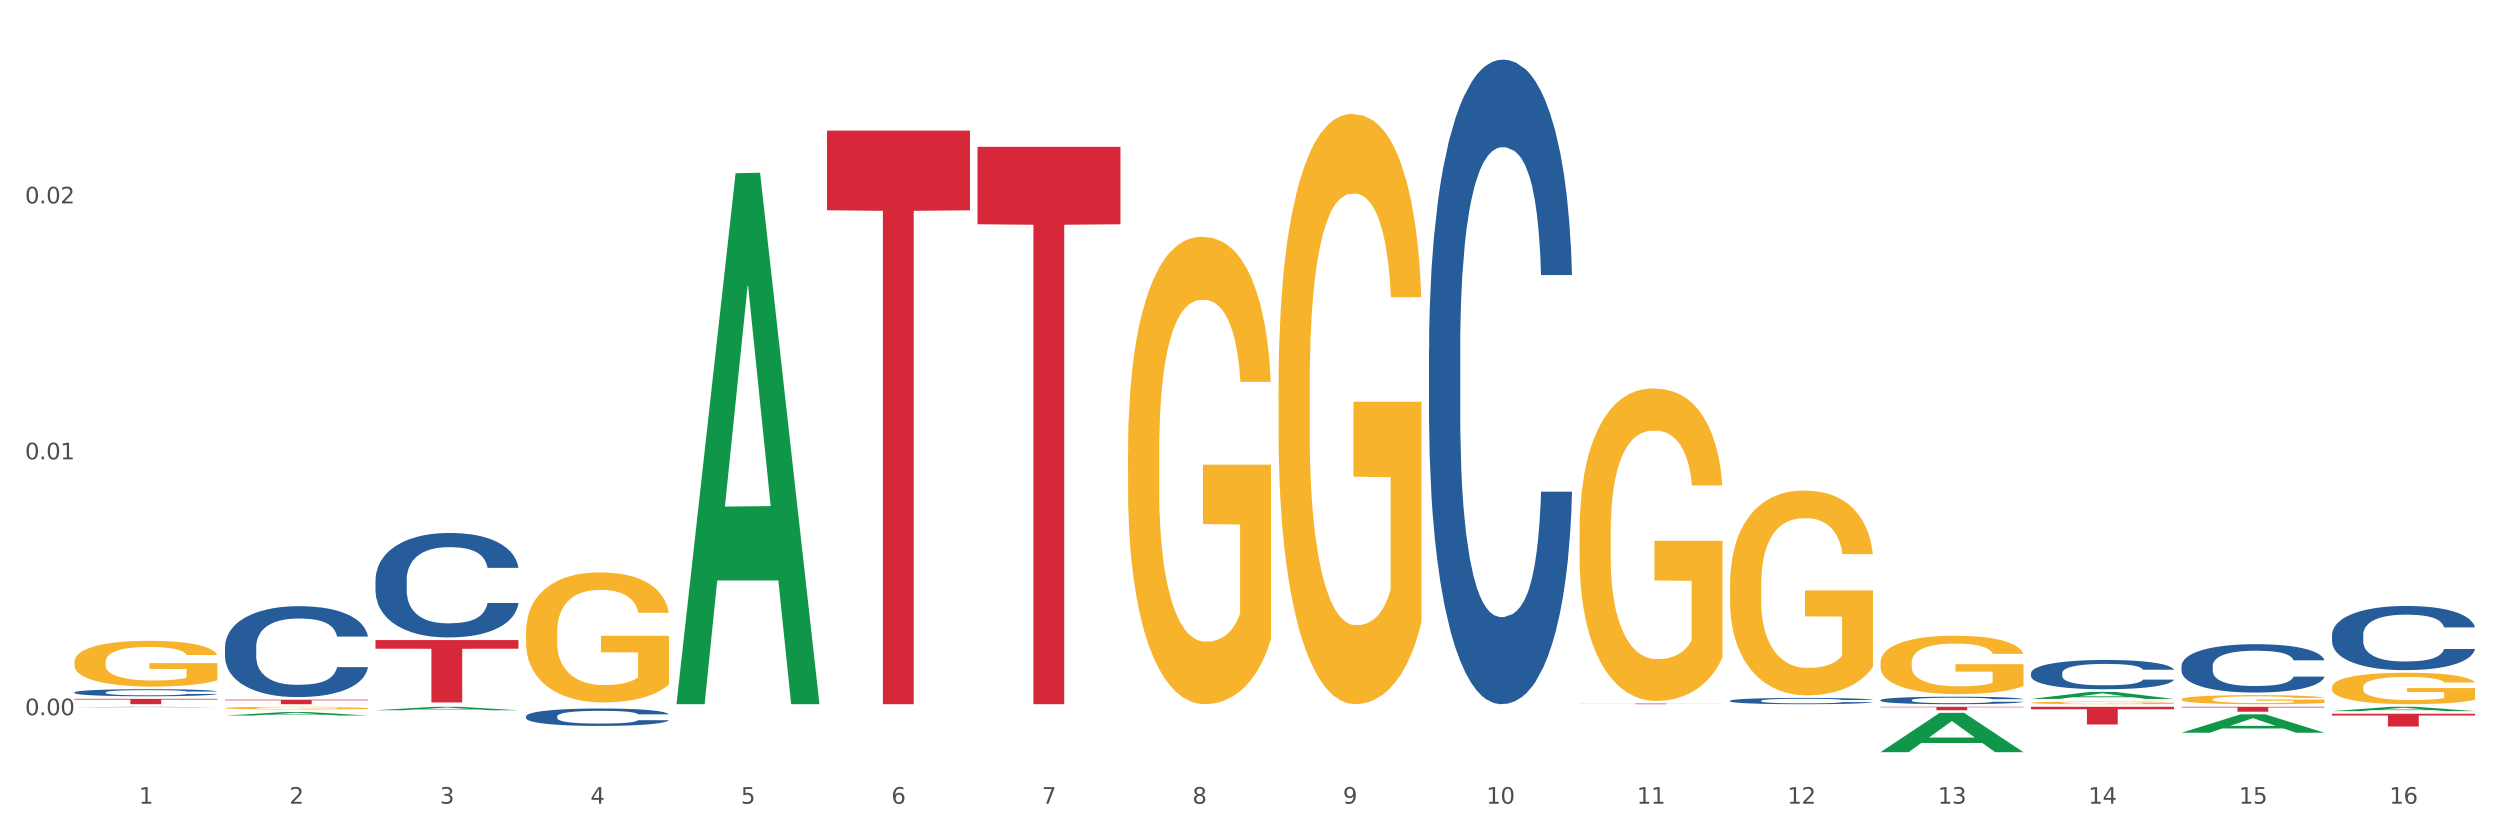 <?xml version="1.0" encoding="utf-8" standalone="no"?>
<!DOCTYPE svg PUBLIC "-//W3C//DTD SVG 1.1//EN"
  "http://www.w3.org/Graphics/SVG/1.1/DTD/svg11.dtd">
<svg xmlns:xlink="http://www.w3.org/1999/xlink" width="1080pt" height="360pt" viewBox="0 0 1080 360" xmlns="http://www.w3.org/2000/svg" version="1.1">
 <rect x="0" y="0" width="1080" height="360" fill="#333333" stroke="none"/>
 <defs>
  <style type="text/css">*{stroke-linejoin: round; stroke-linecap: butt}</style>
 </defs>
 <g id="figure_1">
  <g id="patch_1">
   <path d="M 0 360 
L 1080 360 
L 1080 0 
L 0 0 
z
" style="fill: #ffffff; stroke: #ffffff; stroke-linejoin: miter"/>
  </g>
  <g id="axes_1">
   <g id="matplotlib.axis_1">
    <g id="xtick_1">
     <g id="text_1">
      <!-- 1 -->
      <g style="fill: #4d4d4d" transform="translate(60.004 347.204) scale(0.096 -0.096)">
       <defs>
        <path id="DejaVuSans-31" d="M 794 531 
L 1825 531 
L 1825 4091 
L 703 3866 
L 703 4441 
L 1819 4666 
L 2450 4666 
L 2450 531 
L 3481 531 
L 3481 0 
L 794 0 
L 794 531 
z
" transform="scale(0.016)"/>
       </defs>
       <use xlink:href="#DejaVuSans-31"/>
      </g>
     </g>
    </g>
    <g id="xtick_2">
     <g id="text_2">
      <!-- 2 -->
      <g style="fill: #4d4d4d" transform="translate(125.021 347.204) scale(0.096 -0.096)">
       <defs>
        <path id="DejaVuSans-32" d="M 1228 531 
L 3431 531 
L 3431 0 
L 469 0 
L 469 531 
Q 828 903 1448 1529 
Q 2069 2156 2228 2338 
Q 2531 2678 2651 2914 
Q 2772 3150 2772 3378 
Q 2772 3750 2511 3984 
Q 2250 4219 1831 4219 
Q 1534 4219 1204 4116 
Q 875 4013 500 3803 
L 500 4441 
Q 881 4594 1212 4672 
Q 1544 4750 1819 4750 
Q 2544 4750 2975 4387 
Q 3406 4025 3406 3419 
Q 3406 3131 3298 2873 
Q 3191 2616 2906 2266 
Q 2828 2175 2409 1742 
Q 1991 1309 1228 531 
z
" transform="scale(0.016)"/>
       </defs>
       <use xlink:href="#DejaVuSans-32"/>
      </g>
     </g>
    </g>
    <g id="xtick_3">
     <g id="text_3">
      <!-- 3 -->
      <g style="fill: #4d4d4d" transform="translate(190.039 347.204) scale(0.096 -0.096)">
       <defs>
        <path id="DejaVuSans-33" d="M 2597 2516 
Q 3050 2419 3304 2112 
Q 3559 1806 3559 1356 
Q 3559 666 3084 287 
Q 2609 -91 1734 -91 
Q 1441 -91 1130 -33 
Q 819 25 488 141 
L 488 750 
Q 750 597 1062 519 
Q 1375 441 1716 441 
Q 2309 441 2620 675 
Q 2931 909 2931 1356 
Q 2931 1769 2642 2001 
Q 2353 2234 1838 2234 
L 1294 2234 
L 1294 2753 
L 1863 2753 
Q 2328 2753 2575 2939 
Q 2822 3125 2822 3475 
Q 2822 3834 2567 4026 
Q 2313 4219 1838 4219 
Q 1578 4219 1281 4162 
Q 984 4106 628 3988 
L 628 4550 
Q 988 4650 1302 4700 
Q 1616 4750 1894 4750 
Q 2613 4750 3031 4423 
Q 3450 4097 3450 3541 
Q 3450 3153 3228 2886 
Q 3006 2619 2597 2516 
z
" transform="scale(0.016)"/>
       </defs>
       <use xlink:href="#DejaVuSans-33"/>
      </g>
     </g>
    </g>
    <g id="xtick_4">
     <g id="text_4">
      <!-- 4 -->
      <g style="fill: #4d4d4d" transform="translate(255.056 347.204) scale(0.096 -0.096)">
       <defs>
        <path id="DejaVuSans-34" d="M 2419 4116 
L 825 1625 
L 2419 1625 
L 2419 4116 
z
M 2253 4666 
L 3047 4666 
L 3047 1625 
L 3713 1625 
L 3713 1100 
L 3047 1100 
L 3047 0 
L 2419 0 
L 2419 1100 
L 313 1100 
L 313 1709 
L 2253 4666 
z
" transform="scale(0.016)"/>
       </defs>
       <use xlink:href="#DejaVuSans-34"/>
      </g>
     </g>
    </g>
    <g id="xtick_5">
     <g id="text_5">
      <!-- 5 -->
      <g style="fill: #4d4d4d" transform="translate(320.073 347.204) scale(0.096 -0.096)">
       <defs>
        <path id="DejaVuSans-35" d="M 691 4666 
L 3169 4666 
L 3169 4134 
L 1269 4134 
L 1269 2991 
Q 1406 3038 1543 3061 
Q 1681 3084 1819 3084 
Q 2600 3084 3056 2656 
Q 3513 2228 3513 1497 
Q 3513 744 3044 326 
Q 2575 -91 1722 -91 
Q 1428 -91 1123 -41 
Q 819 9 494 109 
L 494 744 
Q 775 591 1075 516 
Q 1375 441 1709 441 
Q 2250 441 2565 725 
Q 2881 1009 2881 1497 
Q 2881 1984 2565 2268 
Q 2250 2553 1709 2553 
Q 1456 2553 1204 2497 
Q 953 2441 691 2322 
L 691 4666 
z
" transform="scale(0.016)"/>
       </defs>
       <use xlink:href="#DejaVuSans-35"/>
      </g>
     </g>
    </g>
    <g id="xtick_6">
     <g id="text_6">
      <!-- 6 -->
      <g style="fill: #4d4d4d" transform="translate(385.09 347.204) scale(0.096 -0.096)">
       <defs>
        <path id="DejaVuSans-36" d="M 2113 2584 
Q 1688 2584 1439 2293 
Q 1191 2003 1191 1497 
Q 1191 994 1439 701 
Q 1688 409 2113 409 
Q 2538 409 2786 701 
Q 3034 994 3034 1497 
Q 3034 2003 2786 2293 
Q 2538 2584 2113 2584 
z
M 3366 4563 
L 3366 3988 
Q 3128 4100 2886 4159 
Q 2644 4219 2406 4219 
Q 1781 4219 1451 3797 
Q 1122 3375 1075 2522 
Q 1259 2794 1537 2939 
Q 1816 3084 2150 3084 
Q 2853 3084 3261 2657 
Q 3669 2231 3669 1497 
Q 3669 778 3244 343 
Q 2819 -91 2113 -91 
Q 1303 -91 875 529 
Q 447 1150 447 2328 
Q 447 3434 972 4092 
Q 1497 4750 2381 4750 
Q 2619 4750 2861 4703 
Q 3103 4656 3366 4563 
z
" transform="scale(0.016)"/>
       </defs>
       <use xlink:href="#DejaVuSans-36"/>
      </g>
     </g>
    </g>
    <g id="xtick_7">
     <g id="text_7">
      <!-- 7 -->
      <g style="fill: #4d4d4d" transform="translate(450.108 347.204) scale(0.096 -0.096)">
       <defs>
        <path id="DejaVuSans-37" d="M 525 4666 
L 3525 4666 
L 3525 4397 
L 1831 0 
L 1172 0 
L 2766 4134 
L 525 4134 
L 525 4666 
z
" transform="scale(0.016)"/>
       </defs>
       <use xlink:href="#DejaVuSans-37"/>
      </g>
     </g>
    </g>
    <g id="xtick_8">
     <g id="text_8">
      <!-- 8 -->
      <g style="fill: #4d4d4d" transform="translate(515.125 347.204) scale(0.096 -0.096)">
       <defs>
        <path id="DejaVuSans-38" d="M 2034 2216 
Q 1584 2216 1326 1975 
Q 1069 1734 1069 1313 
Q 1069 891 1326 650 
Q 1584 409 2034 409 
Q 2484 409 2743 651 
Q 3003 894 3003 1313 
Q 3003 1734 2745 1975 
Q 2488 2216 2034 2216 
z
M 1403 2484 
Q 997 2584 770 2862 
Q 544 3141 544 3541 
Q 544 4100 942 4425 
Q 1341 4750 2034 4750 
Q 2731 4750 3128 4425 
Q 3525 4100 3525 3541 
Q 3525 3141 3298 2862 
Q 3072 2584 2669 2484 
Q 3125 2378 3379 2068 
Q 3634 1759 3634 1313 
Q 3634 634 3220 271 
Q 2806 -91 2034 -91 
Q 1263 -91 848 271 
Q 434 634 434 1313 
Q 434 1759 690 2068 
Q 947 2378 1403 2484 
z
M 1172 3481 
Q 1172 3119 1398 2916 
Q 1625 2713 2034 2713 
Q 2441 2713 2670 2916 
Q 2900 3119 2900 3481 
Q 2900 3844 2670 4047 
Q 2441 4250 2034 4250 
Q 1625 4250 1398 4047 
Q 1172 3844 1172 3481 
z
" transform="scale(0.016)"/>
       </defs>
       <use xlink:href="#DejaVuSans-38"/>
      </g>
     </g>
    </g>
    <g id="xtick_9">
     <g id="text_9">
      <!-- 9 -->
      <g style="fill: #4d4d4d" transform="translate(580.142 347.204) scale(0.096 -0.096)">
       <defs>
        <path id="DejaVuSans-39" d="M 703 97 
L 703 672 
Q 941 559 1184 500 
Q 1428 441 1663 441 
Q 2288 441 2617 861 
Q 2947 1281 2994 2138 
Q 2813 1869 2534 1725 
Q 2256 1581 1919 1581 
Q 1219 1581 811 2004 
Q 403 2428 403 3163 
Q 403 3881 828 4315 
Q 1253 4750 1959 4750 
Q 2769 4750 3195 4129 
Q 3622 3509 3622 2328 
Q 3622 1225 3098 567 
Q 2575 -91 1691 -91 
Q 1453 -91 1209 -44 
Q 966 3 703 97 
z
M 1959 2075 
Q 2384 2075 2632 2365 
Q 2881 2656 2881 3163 
Q 2881 3666 2632 3958 
Q 2384 4250 1959 4250 
Q 1534 4250 1286 3958 
Q 1038 3666 1038 3163 
Q 1038 2656 1286 2365 
Q 1534 2075 1959 2075 
z
" transform="scale(0.016)"/>
       </defs>
       <use xlink:href="#DejaVuSans-39"/>
      </g>
     </g>
    </g>
    <g id="xtick_10">
     <g id="text_10">
      <!-- 10 -->
      <g style="fill: #4d4d4d" transform="translate(642.105 347.204) scale(0.096 -0.096)">
       <defs>
        <path id="DejaVuSans-30" d="M 2034 4250 
Q 1547 4250 1301 3770 
Q 1056 3291 1056 2328 
Q 1056 1369 1301 889 
Q 1547 409 2034 409 
Q 2525 409 2770 889 
Q 3016 1369 3016 2328 
Q 3016 3291 2770 3770 
Q 2525 4250 2034 4250 
z
M 2034 4750 
Q 2819 4750 3233 4129 
Q 3647 3509 3647 2328 
Q 3647 1150 3233 529 
Q 2819 -91 2034 -91 
Q 1250 -91 836 529 
Q 422 1150 422 2328 
Q 422 3509 836 4129 
Q 1250 4750 2034 4750 
z
" transform="scale(0.016)"/>
       </defs>
       <use xlink:href="#DejaVuSans-31"/>
       <use xlink:href="#DejaVuSans-30" transform="translate(63.623 0)"/>
      </g>
     </g>
    </g>
    <g id="xtick_11">
     <g id="text_11">
      <!-- 11 -->
      <g style="fill: #4d4d4d" transform="translate(707.123 347.204) scale(0.096 -0.096)">
       <use xlink:href="#DejaVuSans-31"/>
       <use xlink:href="#DejaVuSans-31" transform="translate(63.623 0)"/>
      </g>
     </g>
    </g>
    <g id="xtick_12">
     <g id="text_12">
      <!-- 12 -->
      <g style="fill: #4d4d4d" transform="translate(772.14 347.204) scale(0.096 -0.096)">
       <use xlink:href="#DejaVuSans-31"/>
       <use xlink:href="#DejaVuSans-32" transform="translate(63.623 0)"/>
      </g>
     </g>
    </g>
    <g id="xtick_13">
     <g id="text_13">
      <!-- 13 -->
      <g style="fill: #4d4d4d" transform="translate(837.157 347.204) scale(0.096 -0.096)">
       <use xlink:href="#DejaVuSans-31"/>
       <use xlink:href="#DejaVuSans-33" transform="translate(63.623 0)"/>
      </g>
     </g>
    </g>
    <g id="xtick_14">
     <g id="text_14">
      <!-- 14 -->
      <g style="fill: #4d4d4d" transform="translate(902.174 347.204) scale(0.096 -0.096)">
       <use xlink:href="#DejaVuSans-31"/>
       <use xlink:href="#DejaVuSans-34" transform="translate(63.623 0)"/>
      </g>
     </g>
    </g>
    <g id="xtick_15">
     <g id="text_15">
      <!-- 15 -->
      <g style="fill: #4d4d4d" transform="translate(967.192 347.204) scale(0.096 -0.096)">
       <use xlink:href="#DejaVuSans-31"/>
       <use xlink:href="#DejaVuSans-35" transform="translate(63.623 0)"/>
      </g>
     </g>
    </g>
    <g id="xtick_16">
     <g id="text_16">
      <!-- 16 -->
      <g style="fill: #4d4d4d" transform="translate(1032.209 347.204) scale(0.096 -0.096)">
       <use xlink:href="#DejaVuSans-31"/>
       <use xlink:href="#DejaVuSans-36" transform="translate(63.623 0)"/>
      </g>
     </g>
    </g>
    <g id="xtick_17"/>
    <g id="xtick_18"/>
    <g id="xtick_19"/>
    <g id="xtick_20"/>
    <g id="xtick_21"/>
    <g id="xtick_22"/>
    <g id="xtick_23"/>
    <g id="xtick_24"/>
    <g id="xtick_25"/>
    <g id="xtick_26"/>
    <g id="xtick_27"/>
    <g id="xtick_28"/>
    <g id="xtick_29"/>
    <g id="xtick_30"/>
    <g id="xtick_31"/>
   </g>
   <g id="matplotlib.axis_2">
    <g id="ytick_1">
     <g id="text_17">
      <!-- 0.00 -->
      <g style="fill: #4d4d4d" transform="translate(10.8 308.979) scale(0.096 -0.096)">
       <defs>
        <path id="DejaVuSans-2e" d="M 684 794 
L 1344 794 
L 1344 0 
L 684 0 
L 684 794 
z
" transform="scale(0.016)"/>
       </defs>
       <use xlink:href="#DejaVuSans-30"/>
       <use xlink:href="#DejaVuSans-2e" transform="translate(63.623 0)"/>
       <use xlink:href="#DejaVuSans-30" transform="translate(95.41 0)"/>
       <use xlink:href="#DejaVuSans-30" transform="translate(159.033 0)"/>
      </g>
     </g>
    </g>
    <g id="ytick_2">
     <g id="text_18">
      <!-- 0.01 -->
      <g style="fill: #4d4d4d" transform="translate(10.8 198.429) scale(0.096 -0.096)">
       <use xlink:href="#DejaVuSans-30"/>
       <use xlink:href="#DejaVuSans-2e" transform="translate(63.623 0)"/>
       <use xlink:href="#DejaVuSans-30" transform="translate(95.41 0)"/>
       <use xlink:href="#DejaVuSans-31" transform="translate(159.033 0)"/>
      </g>
     </g>
    </g>
    <g id="ytick_3">
     <g id="text_19">
      <!-- 0.02 -->
      <g style="fill: #4d4d4d" transform="translate(10.8 87.878) scale(0.096 -0.096)">
       <use xlink:href="#DejaVuSans-30"/>
       <use xlink:href="#DejaVuSans-2e" transform="translate(63.623 0)"/>
       <use xlink:href="#DejaVuSans-30" transform="translate(95.41 0)"/>
       <use xlink:href="#DejaVuSans-32" transform="translate(159.033 0)"/>
      </g>
     </g>
    </g>
    <g id="ytick_4"/>
    <g id="ytick_5"/>
    <g id="ytick_6"/>
   </g>
   <g id="PolyCollection_1">
    <path d="M 32.175 305.562 
L 32.239 305.561 
L 57.709 305.332 
L 68.28 305.332 
L 93.941 305.562 
L 81.715 305.562 
L 76.176 305.509 
L 49.877 305.509 
L 49.686 305.509 
L 44.337 305.562 
L 32.175 305.562 
L 32.175 305.562 
L 53.188 305.477 
L 72.864 305.476 
L 63.122 305.381 
L 62.995 305.381 
L 62.867 305.381 
L 53.125 305.476 
L 53.188 305.477 
L 32.175 305.562 
z
" clip-path="url(#p4fc8a6f2ab)" style="fill: #109648"/>
    <path d="M 162.209 250.52 
L 162.282 250.478 
L 162.282 249.324 
L 162.502 247.757 
L 163.305 244.872 
L 164.327 242.687 
L 166.079 240.131 
L 167.028 239.059 
L 168.269 237.863 
L 170.825 235.926 
L 173.745 234.277 
L 175.789 233.37 
L 177.323 232.793 
L 180.754 231.762 
L 182.725 231.308 
L 184.77 230.937 
L 186.522 230.69 
L 189.442 230.401 
L 191.778 230.278 
L 194.48 230.237 
L 196.743 230.278 
L 199.737 230.443 
L 204.117 230.937 
L 205.796 231.226 
L 208.06 231.721 
L 210.396 232.38 
L 212.294 233.04 
L 214.485 233.988 
L 216.748 235.225 
L 218.938 236.791 
L 220.471 238.234 
L 221.713 239.76 
L 222.808 241.615 
L 223.611 243.635 
L 223.976 245.325 
L 210.615 245.325 
L 210.25 243.8 
L 209.52 242.151 
L 208.79 241.038 
L 207.987 240.131 
L 206.746 239.1 
L 205.65 238.44 
L 203.825 237.657 
L 202.146 237.162 
L 200.759 236.874 
L 199.079 236.627 
L 195.502 236.379 
L 192.947 236.379 
L 191.34 236.462 
L 189.369 236.668 
L 187.69 236.956 
L 185.719 237.451 
L 184.185 237.987 
L 182.652 238.688 
L 181.776 239.183 
L 180.462 240.089 
L 179.586 240.832 
L 178.418 242.11 
L 177.761 243.016 
L 176.592 245.366 
L 176.081 247.098 
L 175.862 248.293 
L 175.716 249.613 
L 175.716 256.044 
L 176.154 258.93 
L 176.519 260.166 
L 177.104 261.568 
L 178.199 263.382 
L 179.805 265.155 
L 181.484 266.433 
L 182.871 267.216 
L 184.185 267.793 
L 185.5 268.247 
L 187.106 268.659 
L 188.42 268.906 
L 190.391 269.153 
L 192.728 269.277 
L 194.553 269.277 
L 198.276 269.071 
L 199.956 268.865 
L 201.562 268.576 
L 203.314 268.123 
L 204.701 267.628 
L 205.504 267.257 
L 206.819 266.474 
L 207.841 265.649 
L 208.717 264.701 
L 209.301 263.877 
L 209.958 262.64 
L 210.469 261.238 
L 210.615 260.496 
L 223.976 260.496 
L 223.684 261.98 
L 223.173 263.423 
L 222.151 265.361 
L 221.348 266.474 
L 220.106 267.834 
L 218.792 268.989 
L 216.967 270.267 
L 215.288 271.215 
L 213.535 272.039 
L 211.637 272.781 
L 208.206 273.812 
L 206.965 274.101 
L 204.336 274.595 
L 202.292 274.884 
L 199.299 275.172 
L 196.232 275.337 
L 193.02 275.379 
L 190.172 275.296 
L 187.033 275.049 
L 185.062 274.801 
L 182.871 274.43 
L 180.316 273.853 
L 177.907 273.152 
L 175.643 272.328 
L 173.526 271.38 
L 171.555 270.308 
L 168.999 268.535 
L 167.101 266.804 
L 165.714 265.196 
L 164.765 263.835 
L 163.816 262.104 
L 163.305 260.908 
L 162.502 258.023 
L 162.209 255.343 
L 162.209 250.52 
z
" clip-path="url(#p4fc8a6f2ab)" style="fill: #255c99"/>
    <path d="M 227.227 309.453 
L 227.3 309.446 
L 227.3 309.253 
L 227.519 308.992 
L 228.322 308.511 
L 229.344 308.146 
L 231.096 307.72 
L 232.045 307.541 
L 233.287 307.341 
L 235.842 307.018 
L 238.762 306.743 
L 240.807 306.592 
L 242.34 306.495 
L 245.771 306.323 
L 247.743 306.248 
L 249.787 306.186 
L 251.539 306.145 
L 254.459 306.096 
L 256.796 306.076 
L 259.497 306.069 
L 261.76 306.076 
L 264.754 306.103 
L 269.134 306.186 
L 270.814 306.234 
L 273.077 306.317 
L 275.413 306.427 
L 277.312 306.537 
L 279.502 306.695 
L 281.765 306.901 
L 283.955 307.163 
L 285.489 307.403 
L 286.73 307.658 
L 287.825 307.967 
L 288.628 308.304 
L 288.993 308.586 
L 275.632 308.586 
L 275.267 308.332 
L 274.537 308.057 
L 273.807 307.871 
L 273.004 307.72 
L 271.763 307.548 
L 270.668 307.438 
L 268.842 307.307 
L 267.163 307.224 
L 265.776 307.176 
L 264.097 307.135 
L 260.519 307.094 
L 257.964 307.094 
L 256.358 307.107 
L 254.386 307.142 
L 252.707 307.19 
L 250.736 307.273 
L 249.203 307.362 
L 247.669 307.479 
L 246.793 307.561 
L 245.479 307.713 
L 244.603 307.837 
L 243.435 308.05 
L 242.778 308.201 
L 241.61 308.593 
L 241.099 308.882 
L 240.88 309.081 
L 240.734 309.302 
L 240.734 310.375 
L 241.172 310.856 
L 241.537 311.062 
L 242.121 311.296 
L 243.216 311.599 
L 244.822 311.895 
L 246.501 312.108 
L 247.889 312.238 
L 249.203 312.335 
L 250.517 312.41 
L 252.123 312.479 
L 253.437 312.52 
L 255.409 312.562 
L 257.745 312.582 
L 259.57 312.582 
L 263.294 312.548 
L 264.973 312.514 
L 266.579 312.465 
L 268.331 312.39 
L 269.718 312.307 
L 270.522 312.245 
L 271.836 312.115 
L 272.858 311.977 
L 273.734 311.819 
L 274.318 311.681 
L 274.975 311.475 
L 275.486 311.241 
L 275.632 311.117 
L 288.993 311.117 
L 288.701 311.365 
L 288.19 311.606 
L 287.168 311.929 
L 286.365 312.115 
L 285.124 312.342 
L 283.809 312.534 
L 281.984 312.747 
L 280.305 312.906 
L 278.553 313.043 
L 276.654 313.167 
L 273.223 313.339 
L 271.982 313.387 
L 269.353 313.47 
L 267.309 313.518 
L 264.316 313.566 
L 261.249 313.593 
L 258.037 313.6 
L 255.19 313.587 
L 252.05 313.545 
L 250.079 313.504 
L 247.889 313.442 
L 245.333 313.346 
L 242.924 313.229 
L 240.661 313.091 
L 238.543 312.933 
L 236.572 312.754 
L 234.017 312.459 
L 232.118 312.17 
L 230.731 311.901 
L 229.782 311.674 
L 228.833 311.386 
L 228.322 311.186 
L 227.519 310.705 
L 227.227 310.258 
L 227.227 309.453 
z
" clip-path="url(#p4fc8a6f2ab)" style="fill: #255c99"/>
    <path d="M 617.33 150.873 
L 617.403 150.619 
L 617.403 143.499 
L 617.622 133.835 
L 618.425 116.035 
L 619.447 102.557 
L 621.2 86.791 
L 622.149 80.179 
L 623.39 72.804 
L 625.945 60.852 
L 628.866 50.681 
L 630.91 45.086 
L 632.443 41.526 
L 635.875 35.168 
L 637.846 32.371 
L 639.89 30.083 
L 641.642 28.557 
L 644.563 26.777 
L 646.899 26.014 
L 649.601 25.759 
L 651.864 26.014 
L 654.857 27.031 
L 659.238 30.083 
L 660.917 31.863 
L 663.18 34.914 
L 665.517 38.983 
L 667.415 43.052 
L 669.605 48.9 
L 671.869 56.529 
L 674.059 66.193 
L 675.592 75.093 
L 676.833 84.502 
L 677.928 95.945 
L 678.732 108.406 
L 679.097 118.832 
L 665.736 118.832 
L 665.371 109.423 
L 664.641 99.251 
L 663.91 92.385 
L 663.107 86.791 
L 661.866 80.433 
L 660.771 76.364 
L 658.946 71.533 
L 657.267 68.481 
L 655.879 66.701 
L 654.2 65.175 
L 650.623 63.65 
L 648.067 63.65 
L 646.461 64.158 
L 644.49 65.43 
L 642.811 67.21 
L 640.839 70.261 
L 639.306 73.567 
L 637.773 77.89 
L 636.897 80.942 
L 635.583 86.536 
L 634.707 91.114 
L 633.538 98.997 
L 632.881 104.591 
L 631.713 119.086 
L 631.202 129.767 
L 630.983 137.141 
L 630.837 145.279 
L 630.837 184.949 
L 631.275 202.75 
L 631.64 210.378 
L 632.224 219.025 
L 633.319 230.214 
L 634.926 241.148 
L 636.605 249.031 
L 637.992 253.863 
L 639.306 257.423 
L 640.62 260.22 
L 642.227 262.763 
L 643.541 264.289 
L 645.512 265.815 
L 647.848 266.578 
L 649.674 266.578 
L 653.397 265.306 
L 655.076 264.035 
L 656.683 262.255 
L 658.435 259.458 
L 659.822 256.406 
L 660.625 254.117 
L 661.939 249.286 
L 662.961 244.2 
L 663.837 238.351 
L 664.422 233.265 
L 665.079 225.636 
L 665.59 216.99 
L 665.736 212.413 
L 679.097 212.413 
L 678.805 221.567 
L 678.293 230.468 
L 677.271 242.42 
L 676.468 249.286 
L 675.227 257.678 
L 673.913 264.798 
L 672.088 272.681 
L 670.408 278.53 
L 668.656 283.616 
L 666.758 288.193 
L 663.326 294.55 
L 662.085 296.331 
L 659.457 299.382 
L 657.413 301.162 
L 654.419 302.942 
L 651.353 303.959 
L 648.14 304.214 
L 645.293 303.705 
L 642.154 302.179 
L 640.182 300.654 
L 637.992 298.365 
L 635.437 294.805 
L 633.027 290.482 
L 630.764 285.396 
L 628.647 279.547 
L 626.675 272.935 
L 624.12 262.001 
L 622.222 251.32 
L 620.835 241.403 
L 619.886 233.011 
L 618.936 222.33 
L 618.425 214.956 
L 617.622 197.155 
L 617.33 180.626 
L 617.33 150.873 
z
" clip-path="url(#p4fc8a6f2ab)" style="fill: #255c99"/>
    <path d="M 747.365 302.719 
L 747.438 302.716 
L 747.438 302.647 
L 747.657 302.553 
L 748.46 302.379 
L 749.482 302.248 
L 751.234 302.094 
L 752.183 302.029 
L 753.424 301.958 
L 755.98 301.841 
L 758.9 301.742 
L 760.944 301.687 
L 762.478 301.653 
L 765.909 301.591 
L 767.88 301.563 
L 769.925 301.541 
L 771.677 301.526 
L 774.597 301.509 
L 776.934 301.501 
L 779.635 301.499 
L 781.898 301.501 
L 784.892 301.511 
L 789.272 301.541 
L 790.952 301.558 
L 793.215 301.588 
L 795.551 301.628 
L 797.449 301.667 
L 799.64 301.724 
L 801.903 301.799 
L 804.093 301.893 
L 805.627 301.98 
L 806.868 302.072 
L 807.963 302.183 
L 808.766 302.305 
L 809.131 302.406 
L 795.77 302.406 
L 795.405 302.315 
L 794.675 302.215 
L 793.945 302.148 
L 793.142 302.094 
L 791.901 302.032 
L 790.806 301.992 
L 788.98 301.945 
L 787.301 301.915 
L 785.914 301.898 
L 784.235 301.883 
L 780.657 301.868 
L 778.102 301.868 
L 776.496 301.873 
L 774.524 301.886 
L 772.845 301.903 
L 770.874 301.933 
L 769.341 301.965 
L 767.807 302.007 
L 766.931 302.037 
L 765.617 302.091 
L 764.741 302.136 
L 763.573 302.213 
L 762.916 302.267 
L 761.748 302.409 
L 761.237 302.513 
L 761.018 302.585 
L 760.871 302.664 
L 760.871 303.051 
L 761.31 303.224 
L 761.675 303.299 
L 762.259 303.383 
L 763.354 303.492 
L 764.96 303.599 
L 766.639 303.676 
L 768.026 303.723 
L 769.341 303.757 
L 770.655 303.785 
L 772.261 303.81 
L 773.575 303.824 
L 775.546 303.839 
L 777.883 303.847 
L 779.708 303.847 
L 783.432 303.834 
L 785.111 303.822 
L 786.717 303.805 
L 788.469 303.777 
L 789.856 303.748 
L 790.66 303.725 
L 791.974 303.678 
L 792.996 303.629 
L 793.872 303.572 
L 794.456 303.522 
L 795.113 303.448 
L 795.624 303.363 
L 795.77 303.319 
L 809.131 303.319 
L 808.839 303.408 
L 808.328 303.495 
L 807.306 303.611 
L 806.503 303.678 
L 805.262 303.76 
L 803.947 303.829 
L 802.122 303.906 
L 800.443 303.963 
L 798.691 304.013 
L 796.792 304.057 
L 793.361 304.119 
L 792.12 304.137 
L 789.491 304.167 
L 787.447 304.184 
L 784.454 304.201 
L 781.387 304.211 
L 778.175 304.214 
L 775.327 304.209 
L 772.188 304.194 
L 770.217 304.179 
L 768.026 304.157 
L 765.471 304.122 
L 763.062 304.08 
L 760.798 304.03 
L 758.681 303.973 
L 756.71 303.909 
L 754.155 303.802 
L 752.256 303.698 
L 750.869 303.601 
L 749.92 303.519 
L 748.971 303.415 
L 748.46 303.343 
L 747.657 303.17 
L 747.365 303.009 
L 747.365 302.719 
z
" clip-path="url(#p4fc8a6f2ab)" style="fill: #255c99"/>
    <path d="M 812.382 302.431 
L 812.455 302.428 
L 812.455 302.345 
L 812.674 302.233 
L 813.477 302.026 
L 814.499 301.869 
L 816.251 301.686 
L 817.201 301.609 
L 818.442 301.523 
L 820.997 301.384 
L 823.917 301.266 
L 825.962 301.201 
L 827.495 301.159 
L 830.926 301.085 
L 832.898 301.053 
L 834.942 301.026 
L 836.694 301.008 
L 839.615 300.988 
L 841.951 300.979 
L 844.652 300.976 
L 846.916 300.979 
L 849.909 300.991 
L 854.29 301.026 
L 855.969 301.047 
L 858.232 301.082 
L 860.568 301.13 
L 862.467 301.177 
L 864.657 301.245 
L 866.92 301.334 
L 869.111 301.446 
L 870.644 301.55 
L 871.885 301.659 
L 872.98 301.792 
L 873.783 301.937 
L 874.148 302.058 
L 860.787 302.058 
L 860.422 301.949 
L 859.692 301.83 
L 858.962 301.751 
L 858.159 301.686 
L 856.918 301.612 
L 855.823 301.564 
L 853.998 301.508 
L 852.318 301.473 
L 850.931 301.452 
L 849.252 301.434 
L 845.674 301.416 
L 843.119 301.416 
L 841.513 301.422 
L 839.542 301.437 
L 837.862 301.458 
L 835.891 301.493 
L 834.358 301.532 
L 832.825 301.582 
L 831.949 301.618 
L 830.634 301.683 
L 829.758 301.736 
L 828.59 301.827 
L 827.933 301.893 
L 826.765 302.061 
L 826.254 302.185 
L 826.035 302.271 
L 825.889 302.366 
L 825.889 302.827 
L 826.327 303.034 
L 826.692 303.123 
L 827.276 303.223 
L 828.371 303.353 
L 829.977 303.48 
L 831.657 303.572 
L 833.044 303.628 
L 834.358 303.67 
L 835.672 303.702 
L 837.278 303.732 
L 838.592 303.749 
L 840.564 303.767 
L 842.9 303.776 
L 844.725 303.776 
L 848.449 303.761 
L 850.128 303.746 
L 851.734 303.726 
L 853.486 303.693 
L 854.874 303.658 
L 855.677 303.631 
L 856.991 303.575 
L 858.013 303.516 
L 858.889 303.448 
L 859.473 303.389 
L 860.13 303.3 
L 860.641 303.199 
L 860.787 303.146 
L 874.148 303.146 
L 873.856 303.253 
L 873.345 303.356 
L 872.323 303.495 
L 871.52 303.575 
L 870.279 303.673 
L 868.965 303.755 
L 867.139 303.847 
L 865.46 303.915 
L 863.708 303.974 
L 861.81 304.027 
L 858.378 304.101 
L 857.137 304.122 
L 854.509 304.158 
L 852.464 304.178 
L 849.471 304.199 
L 846.405 304.211 
L 843.192 304.214 
L 840.345 304.208 
L 837.205 304.19 
L 835.234 304.172 
L 833.044 304.146 
L 830.488 304.104 
L 828.079 304.054 
L 825.816 303.995 
L 823.698 303.927 
L 821.727 303.85 
L 819.172 303.723 
L 817.274 303.599 
L 815.886 303.483 
L 814.937 303.386 
L 813.988 303.262 
L 813.477 303.176 
L 812.674 302.969 
L 812.382 302.777 
L 812.382 302.431 
z
" clip-path="url(#p4fc8a6f2ab)" style="fill: #255c99"/>
    <path d="M 877.399 290.79 
L 877.472 290.778 
L 877.472 290.455 
L 877.691 290.016 
L 878.494 289.206 
L 879.516 288.594 
L 881.269 287.877 
L 882.218 287.577 
L 883.459 287.242 
L 886.014 286.699 
L 888.935 286.236 
L 890.979 285.982 
L 892.512 285.82 
L 895.944 285.531 
L 897.915 285.404 
L 899.959 285.3 
L 901.711 285.231 
L 904.632 285.15 
L 906.968 285.115 
L 909.67 285.104 
L 911.933 285.115 
L 914.926 285.161 
L 919.307 285.3 
L 920.986 285.381 
L 923.249 285.52 
L 925.586 285.705 
L 927.484 285.889 
L 929.674 286.155 
L 931.938 286.502 
L 934.128 286.941 
L 935.661 287.346 
L 936.902 287.773 
L 937.997 288.293 
L 938.8 288.86 
L 939.166 289.334 
L 925.805 289.334 
L 925.44 288.906 
L 924.71 288.444 
L 923.979 288.132 
L 923.176 287.877 
L 921.935 287.588 
L 920.84 287.404 
L 919.015 287.184 
L 917.336 287.045 
L 915.948 286.964 
L 914.269 286.895 
L 910.692 286.826 
L 908.136 286.826 
L 906.53 286.849 
L 904.559 286.907 
L 902.88 286.987 
L 900.908 287.126 
L 899.375 287.276 
L 897.842 287.473 
L 896.966 287.612 
L 895.652 287.866 
L 894.775 288.074 
L 893.607 288.432 
L 892.95 288.686 
L 891.782 289.345 
L 891.271 289.831 
L 891.052 290.166 
L 890.906 290.536 
L 890.906 292.339 
L 891.344 293.148 
L 891.709 293.494 
L 892.293 293.887 
L 893.388 294.396 
L 894.995 294.893 
L 896.674 295.251 
L 898.061 295.471 
L 899.375 295.632 
L 900.689 295.76 
L 902.296 295.875 
L 903.61 295.945 
L 905.581 296.014 
L 907.917 296.049 
L 909.743 296.049 
L 913.466 295.991 
L 915.145 295.933 
L 916.751 295.852 
L 918.504 295.725 
L 919.891 295.586 
L 920.694 295.482 
L 922.008 295.263 
L 923.03 295.031 
L 923.906 294.766 
L 924.491 294.534 
L 925.148 294.188 
L 925.659 293.795 
L 925.805 293.587 
L 939.166 293.587 
L 938.873 294.003 
L 938.362 294.407 
L 937.34 294.951 
L 936.537 295.263 
L 935.296 295.644 
L 933.982 295.968 
L 932.157 296.326 
L 930.477 296.592 
L 928.725 296.823 
L 926.827 297.031 
L 923.395 297.32 
L 922.154 297.401 
L 919.526 297.539 
L 917.482 297.62 
L 914.488 297.701 
L 911.422 297.747 
L 908.209 297.759 
L 905.362 297.736 
L 902.223 297.667 
L 900.251 297.597 
L 898.061 297.493 
L 895.506 297.331 
L 893.096 297.135 
L 890.833 296.904 
L 888.716 296.638 
L 886.744 296.337 
L 884.189 295.84 
L 882.291 295.355 
L 880.904 294.904 
L 879.954 294.523 
L 879.005 294.038 
L 878.494 293.702 
L 877.691 292.893 
L 877.399 292.142 
L 877.399 290.79 
z
" clip-path="url(#p4fc8a6f2ab)" style="fill: #255c99"/>
    <path d="M 942.416 287.674 
L 942.489 287.655 
L 942.489 287.121 
L 942.708 286.396 
L 943.512 285.061 
L 944.534 284.049 
L 946.286 282.867 
L 947.235 282.371 
L 948.476 281.817 
L 951.032 280.921 
L 953.952 280.158 
L 955.996 279.738 
L 957.529 279.471 
L 960.961 278.994 
L 962.932 278.784 
L 964.976 278.612 
L 966.729 278.498 
L 969.649 278.364 
L 971.985 278.307 
L 974.687 278.288 
L 976.95 278.307 
L 979.943 278.384 
L 984.324 278.612 
L 986.003 278.746 
L 988.267 278.975 
L 990.603 279.28 
L 992.501 279.585 
L 994.691 280.024 
L 996.955 280.596 
L 999.145 281.321 
L 1000.678 281.989 
L 1001.919 282.695 
L 1003.015 283.553 
L 1003.818 284.488 
L 1004.183 285.27 
L 990.822 285.27 
L 990.457 284.565 
L 989.727 283.801 
L 988.997 283.286 
L 988.194 282.867 
L 986.952 282.39 
L 985.857 282.084 
L 984.032 281.722 
L 982.353 281.493 
L 980.966 281.36 
L 979.286 281.245 
L 975.709 281.131 
L 973.154 281.131 
L 971.547 281.169 
L 969.576 281.264 
L 967.897 281.398 
L 965.926 281.627 
L 964.392 281.875 
L 962.859 282.199 
L 961.983 282.428 
L 960.669 282.848 
L 959.793 283.191 
L 958.625 283.782 
L 957.967 284.202 
L 956.799 285.289 
L 956.288 286.091 
L 956.069 286.644 
L 955.923 287.254 
L 955.923 290.23 
L 956.361 291.566 
L 956.726 292.138 
L 957.31 292.787 
L 958.406 293.626 
L 960.012 294.447 
L 961.691 295.038 
L 963.078 295.4 
L 964.392 295.667 
L 965.707 295.877 
L 967.313 296.068 
L 968.627 296.183 
L 970.598 296.297 
L 972.935 296.354 
L 974.76 296.354 
L 978.483 296.259 
L 980.163 296.163 
L 981.769 296.03 
L 983.521 295.82 
L 984.908 295.591 
L 985.711 295.419 
L 987.025 295.057 
L 988.048 294.675 
L 988.924 294.237 
L 989.508 293.855 
L 990.165 293.283 
L 990.676 292.634 
L 990.822 292.291 
L 1004.183 292.291 
L 1003.891 292.978 
L 1003.38 293.645 
L 1002.358 294.542 
L 1001.554 295.057 
L 1000.313 295.687 
L 998.999 296.221 
L 997.174 296.812 
L 995.495 297.251 
L 993.742 297.632 
L 991.844 297.976 
L 988.413 298.453 
L 987.171 298.586 
L 984.543 298.815 
L 982.499 298.949 
L 979.505 299.082 
L 976.439 299.159 
L 973.227 299.178 
L 970.379 299.14 
L 967.24 299.025 
L 965.268 298.911 
L 963.078 298.739 
L 960.523 298.472 
L 958.114 298.147 
L 955.85 297.766 
L 953.733 297.327 
L 951.762 296.831 
L 949.206 296.011 
L 947.308 295.21 
L 945.921 294.466 
L 944.972 293.836 
L 944.023 293.035 
L 943.512 292.482 
L 942.708 291.146 
L 942.416 289.906 
L 942.416 287.674 
z
" clip-path="url(#p4fc8a6f2ab)" style="fill: #255c99"/>
    <path d="M 1007.434 274.234 
L 1007.507 274.209 
L 1007.507 273.5 
L 1007.726 272.538 
L 1008.529 270.765 
L 1009.551 269.423 
L 1011.303 267.853 
L 1012.252 267.195 
L 1013.493 266.461 
L 1016.049 265.271 
L 1018.969 264.258 
L 1021.013 263.701 
L 1022.547 263.346 
L 1025.978 262.713 
L 1027.949 262.435 
L 1029.994 262.207 
L 1031.746 262.055 
L 1034.666 261.878 
L 1037.003 261.802 
L 1039.704 261.777 
L 1041.967 261.802 
L 1044.961 261.903 
L 1049.341 262.207 
L 1051.021 262.384 
L 1053.284 262.688 
L 1055.62 263.093 
L 1057.518 263.498 
L 1059.709 264.081 
L 1061.972 264.84 
L 1064.162 265.802 
L 1065.696 266.689 
L 1066.937 267.626 
L 1068.032 268.765 
L 1068.835 270.006 
L 1069.2 271.044 
L 1055.839 271.044 
L 1055.474 270.107 
L 1054.744 269.094 
L 1054.014 268.411 
L 1053.211 267.853 
L 1051.97 267.22 
L 1050.875 266.815 
L 1049.049 266.334 
L 1047.37 266.03 
L 1045.983 265.853 
L 1044.304 265.701 
L 1040.726 265.549 
L 1038.171 265.549 
L 1036.565 265.6 
L 1034.593 265.727 
L 1032.914 265.904 
L 1030.943 266.208 
L 1029.41 266.537 
L 1027.876 266.967 
L 1027 267.271 
L 1025.686 267.828 
L 1024.81 268.284 
L 1023.642 269.069 
L 1022.985 269.626 
L 1021.817 271.069 
L 1021.306 272.133 
L 1021.086 272.867 
L 1020.94 273.677 
L 1020.94 277.627 
L 1021.379 279.4 
L 1021.744 280.159 
L 1022.328 281.02 
L 1023.423 282.134 
L 1025.029 283.223 
L 1026.708 284.008 
L 1028.095 284.489 
L 1029.41 284.844 
L 1030.724 285.122 
L 1032.33 285.375 
L 1033.644 285.527 
L 1035.615 285.679 
L 1037.952 285.755 
L 1039.777 285.755 
L 1043.501 285.628 
L 1045.18 285.502 
L 1046.786 285.325 
L 1048.538 285.046 
L 1049.925 284.742 
L 1050.728 284.514 
L 1052.043 284.033 
L 1053.065 283.527 
L 1053.941 282.945 
L 1054.525 282.438 
L 1055.182 281.678 
L 1055.693 280.818 
L 1055.839 280.362 
L 1069.2 280.362 
L 1068.908 281.273 
L 1068.397 282.16 
L 1067.375 283.35 
L 1066.572 284.033 
L 1065.33 284.869 
L 1064.016 285.578 
L 1062.191 286.363 
L 1060.512 286.945 
L 1058.76 287.452 
L 1056.861 287.907 
L 1053.43 288.54 
L 1052.189 288.718 
L 1049.56 289.021 
L 1047.516 289.199 
L 1044.523 289.376 
L 1041.456 289.477 
L 1038.244 289.503 
L 1035.396 289.452 
L 1032.257 289.3 
L 1030.286 289.148 
L 1028.095 288.92 
L 1025.54 288.566 
L 1023.131 288.135 
L 1020.867 287.629 
L 1018.75 287.046 
L 1016.779 286.388 
L 1014.224 285.299 
L 1012.325 284.236 
L 1010.938 283.248 
L 1009.989 282.413 
L 1009.04 281.349 
L 1008.529 280.615 
L 1007.726 278.843 
L 1007.434 277.197 
L 1007.434 274.234 
z
" clip-path="url(#p4fc8a6f2ab)" style="fill: #255c99"/>
    <path d="M 32.175 285.968 
L 32.248 285.95 
L 32.248 285.3 
L 32.394 284.74 
L 33.123 283.386 
L 34.217 282.266 
L 35.019 281.67 
L 35.821 281.183 
L 36.769 280.695 
L 37.936 280.19 
L 40.051 279.449 
L 41.363 279.07 
L 42.968 278.673 
L 45.885 278.095 
L 47.999 277.77 
L 50.187 277.499 
L 53.76 277.174 
L 56.094 277.03 
L 58.573 276.921 
L 61.563 276.849 
L 63.824 276.831 
L 68.783 276.885 
L 73.012 277.048 
L 75.054 277.174 
L 77.679 277.391 
L 79.065 277.535 
L 81.326 277.824 
L 83.659 278.203 
L 85.263 278.528 
L 87.67 279.142 
L 89.493 279.756 
L 91.17 280.515 
L 92.045 281.038 
L 92.702 281.526 
L 93.285 282.086 
L 93.868 282.971 
L 80.742 282.971 
L 80.232 282.339 
L 79.43 281.743 
L 78.263 281.165 
L 77.242 280.804 
L 75.492 280.352 
L 73.887 280.063 
L 72.21 279.847 
L 70.168 279.666 
L 68.564 279.576 
L 66.303 279.504 
L 61.855 279.522 
L 58.865 279.666 
L 56.823 279.847 
L 55.511 280.009 
L 54.344 280.19 
L 53.031 280.443 
L 51.5 280.822 
L 50.406 281.165 
L 49.312 281.598 
L 48.437 282.032 
L 47.635 282.537 
L 46.979 283.079 
L 46.468 283.639 
L 46.031 284.325 
L 45.666 285.463 
L 45.666 287.937 
L 45.812 288.496 
L 46.176 289.237 
L 46.614 289.797 
L 47.343 290.465 
L 47.999 290.916 
L 49.239 291.566 
L 50.625 292.108 
L 51.719 292.451 
L 52.812 292.74 
L 54.708 293.137 
L 56.823 293.462 
L 58.646 293.661 
L 61.126 293.842 
L 62.803 293.914 
L 64.261 293.95 
L 67.835 293.95 
L 70.387 293.896 
L 73.231 293.769 
L 75.419 293.607 
L 77.242 293.408 
L 79.284 293.083 
L 80.596 292.776 
L 80.596 289.002 
L 64.553 288.984 
L 64.553 286.474 
L 93.941 286.474 
L 93.941 293.842 
L 92.702 294.221 
L 91.316 294.564 
L 89.858 294.871 
L 87.67 295.25 
L 85.045 295.611 
L 82.711 295.864 
L 80.232 296.081 
L 77.315 296.279 
L 73.523 296.46 
L 71.189 296.532 
L 68.272 296.586 
L 64.845 296.604 
L 61.855 296.568 
L 58.938 296.478 
L 55.875 296.316 
L 52.885 296.081 
L 50.625 295.846 
L 48.364 295.557 
L 45.958 295.178 
L 44.062 294.817 
L 42.603 294.492 
L 40.999 294.076 
L 39.249 293.535 
L 37.936 293.047 
L 36.769 292.541 
L 35.529 291.891 
L 34.654 291.332 
L 33.779 290.627 
L 33.269 290.104 
L 32.685 289.291 
L 32.248 288.153 
L 32.175 285.968 
z
" clip-path="url(#p4fc8a6f2ab)" style="fill: #f7b32b"/>
    <path d="M 97.192 305.864 
L 97.265 305.863 
L 97.265 305.825 
L 97.411 305.793 
L 98.14 305.714 
L 99.234 305.649 
L 100.036 305.614 
L 100.838 305.585 
L 101.786 305.557 
L 102.953 305.528 
L 105.068 305.485 
L 106.381 305.462 
L 107.985 305.439 
L 110.902 305.406 
L 113.017 305.387 
L 115.204 305.371 
L 118.778 305.352 
L 121.111 305.344 
L 123.591 305.337 
L 126.58 305.333 
L 128.841 305.332 
L 133.8 305.335 
L 138.03 305.345 
L 140.071 305.352 
L 142.697 305.365 
L 144.082 305.373 
L 146.343 305.39 
L 148.676 305.412 
L 150.281 305.431 
L 152.687 305.467 
L 154.51 305.502 
L 156.188 305.547 
L 157.063 305.577 
L 157.719 305.605 
L 158.302 305.638 
L 158.886 305.69 
L 145.759 305.69 
L 145.249 305.653 
L 144.447 305.618 
L 143.28 305.584 
L 142.259 305.563 
L 140.509 305.537 
L 138.905 305.52 
L 137.227 305.508 
L 135.185 305.497 
L 133.581 305.492 
L 131.321 305.488 
L 126.872 305.489 
L 123.882 305.497 
L 121.84 305.508 
L 120.528 305.517 
L 119.361 305.528 
L 118.048 305.542 
L 116.517 305.564 
L 115.423 305.584 
L 114.329 305.61 
L 113.454 305.635 
L 112.652 305.664 
L 111.996 305.696 
L 111.485 305.729 
L 111.048 305.769 
L 110.683 305.835 
L 110.683 305.979 
L 110.829 306.012 
L 111.194 306.055 
L 111.631 306.087 
L 112.36 306.126 
L 113.017 306.152 
L 114.256 306.19 
L 115.642 306.222 
L 116.736 306.242 
L 117.83 306.259 
L 119.726 306.282 
L 121.84 306.301 
L 123.664 306.312 
L 126.143 306.323 
L 127.82 306.327 
L 129.279 306.329 
L 132.852 306.329 
L 135.404 306.326 
L 138.248 306.319 
L 140.436 306.309 
L 142.259 306.298 
L 144.301 306.279 
L 145.614 306.261 
L 145.614 306.041 
L 129.57 306.04 
L 129.57 305.894 
L 158.959 305.894 
L 158.959 306.323 
L 157.719 306.345 
L 156.333 306.365 
L 154.875 306.383 
L 152.687 306.405 
L 150.062 306.426 
L 147.728 306.441 
L 145.249 306.453 
L 142.332 306.465 
L 138.54 306.475 
L 136.206 306.48 
L 133.289 306.483 
L 129.862 306.484 
L 126.872 306.482 
L 123.955 306.476 
L 120.892 306.467 
L 117.903 306.453 
L 115.642 306.44 
L 113.381 306.423 
L 110.975 306.401 
L 109.079 306.38 
L 107.62 306.361 
L 106.016 306.337 
L 104.266 306.305 
L 102.953 306.277 
L 101.786 306.247 
L 100.547 306.209 
L 99.672 306.177 
L 98.797 306.136 
L 98.286 306.105 
L 97.703 306.058 
L 97.265 305.992 
L 97.192 305.864 
z
" clip-path="url(#p4fc8a6f2ab)" style="fill: #f7b32b"/>
    <path d="M 227.227 273.238 
L 227.3 273.187 
L 227.3 271.339 
L 227.445 269.749 
L 228.175 265.901 
L 229.269 262.72 
L 230.071 261.026 
L 230.873 259.641 
L 231.821 258.256 
L 232.988 256.819 
L 235.102 254.715 
L 236.415 253.638 
L 238.019 252.509 
L 240.936 250.867 
L 243.051 249.944 
L 245.239 249.174 
L 248.812 248.25 
L 251.146 247.84 
L 253.625 247.532 
L 256.615 247.327 
L 258.876 247.276 
L 263.834 247.429 
L 268.064 247.891 
L 270.106 248.25 
L 272.731 248.866 
L 274.117 249.277 
L 276.377 250.098 
L 278.711 251.175 
L 280.315 252.099 
L 282.722 253.843 
L 284.545 255.588 
L 286.222 257.743 
L 287.097 259.231 
L 287.753 260.616 
L 288.337 262.206 
L 288.92 264.721 
L 275.794 264.721 
L 275.283 262.925 
L 274.481 261.232 
L 273.315 259.59 
L 272.294 258.563 
L 270.543 257.281 
L 268.939 256.46 
L 267.262 255.844 
L 265.22 255.331 
L 263.616 255.074 
L 261.355 254.869 
L 256.907 254.921 
L 253.917 255.331 
L 251.875 255.844 
L 250.562 256.306 
L 249.396 256.819 
L 248.083 257.537 
L 246.552 258.615 
L 245.458 259.59 
L 244.364 260.821 
L 243.489 262.052 
L 242.687 263.489 
L 242.03 265.028 
L 241.52 266.619 
L 241.082 268.569 
L 240.718 271.801 
L 240.718 278.831 
L 240.863 280.421 
L 241.228 282.525 
L 241.666 284.115 
L 242.395 286.014 
L 243.051 287.296 
L 244.291 289.144 
L 245.676 290.683 
L 246.77 291.658 
L 247.864 292.479 
L 249.76 293.607 
L 251.875 294.531 
L 253.698 295.095 
L 256.177 295.609 
L 257.855 295.814 
L 259.313 295.916 
L 262.886 295.916 
L 265.439 295.762 
L 268.283 295.403 
L 270.47 294.942 
L 272.294 294.377 
L 274.335 293.454 
L 275.648 292.581 
L 275.648 281.858 
L 259.605 281.806 
L 259.605 274.674 
L 288.993 274.674 
L 288.993 295.609 
L 287.753 296.686 
L 286.368 297.661 
L 284.909 298.533 
L 282.722 299.611 
L 280.096 300.637 
L 277.763 301.355 
L 275.283 301.971 
L 272.366 302.535 
L 268.574 303.048 
L 266.241 303.254 
L 263.324 303.407 
L 259.897 303.459 
L 256.907 303.356 
L 253.99 303.1 
L 250.927 302.638 
L 247.937 301.971 
L 245.676 301.304 
L 243.416 300.483 
L 241.009 299.405 
L 239.113 298.379 
L 237.655 297.456 
L 236.05 296.276 
L 234.3 294.736 
L 232.988 293.351 
L 231.821 291.914 
L 230.581 290.067 
L 229.706 288.477 
L 228.831 286.476 
L 228.321 284.988 
L 227.737 282.679 
L 227.3 279.446 
L 227.227 273.238 
z
" clip-path="url(#p4fc8a6f2ab)" style="fill: #f7b32b"/>
    <path d="M 487.296 195.584 
L 487.369 195.4 
L 487.369 188.76 
L 487.514 183.043 
L 488.244 169.211 
L 489.338 157.776 
L 490.14 151.69 
L 490.942 146.71 
L 491.89 141.731 
L 493.057 136.567 
L 495.171 129.005 
L 496.484 125.132 
L 498.088 121.075 
L 501.005 115.173 
L 503.12 111.853 
L 505.308 109.087 
L 508.881 105.767 
L 511.215 104.291 
L 513.694 103.185 
L 516.684 102.447 
L 518.945 102.263 
L 523.903 102.816 
L 528.133 104.476 
L 530.175 105.767 
L 532.8 107.98 
L 534.186 109.455 
L 536.446 112.406 
L 538.78 116.279 
L 540.384 119.599 
L 542.791 125.87 
L 544.614 132.14 
L 546.291 139.886 
L 547.166 145.235 
L 547.822 150.214 
L 548.406 155.932 
L 548.989 164.969 
L 535.863 164.969 
L 535.352 158.514 
L 534.55 152.428 
L 533.383 146.526 
L 532.363 142.837 
L 530.612 138.227 
L 529.008 135.276 
L 527.331 133.062 
L 525.289 131.218 
L 523.685 130.296 
L 521.424 129.558 
L 516.976 129.743 
L 513.986 131.218 
L 511.944 133.062 
L 510.631 134.722 
L 509.464 136.567 
L 508.152 139.149 
L 506.62 143.022 
L 505.527 146.526 
L 504.433 150.952 
L 503.558 155.379 
L 502.756 160.543 
L 502.099 166.075 
L 501.589 171.793 
L 501.151 178.801 
L 500.787 190.42 
L 500.787 215.687 
L 500.932 221.405 
L 501.297 228.966 
L 501.735 234.684 
L 502.464 241.507 
L 503.12 246.118 
L 504.36 252.758 
L 505.745 258.291 
L 506.839 261.795 
L 507.933 264.746 
L 509.829 268.803 
L 511.944 272.123 
L 513.767 274.152 
L 516.246 275.996 
L 517.924 276.734 
L 519.382 277.102 
L 522.955 277.102 
L 525.508 276.549 
L 528.352 275.258 
L 530.539 273.598 
L 532.363 271.57 
L 534.404 268.25 
L 535.717 265.114 
L 535.717 226.569 
L 519.674 226.384 
L 519.674 200.748 
L 549.062 200.748 
L 549.062 275.996 
L 547.822 279.869 
L 546.437 283.373 
L 544.978 286.508 
L 542.791 290.381 
L 540.165 294.07 
L 537.832 296.652 
L 535.352 298.865 
L 532.435 300.894 
L 528.643 302.738 
L 526.31 303.476 
L 523.393 304.029 
L 519.966 304.214 
L 516.976 303.845 
L 514.059 302.923 
L 510.996 301.263 
L 508.006 298.865 
L 505.745 296.468 
L 503.485 293.517 
L 501.078 289.644 
L 499.182 285.955 
L 497.724 282.635 
L 496.119 278.393 
L 494.369 272.861 
L 493.057 267.881 
L 491.89 262.717 
L 490.65 256.077 
L 489.775 250.36 
L 488.9 243.167 
L 488.39 237.819 
L 487.806 229.519 
L 487.369 217.9 
L 487.296 195.584 
z
" clip-path="url(#p4fc8a6f2ab)" style="fill: #f7b32b"/>
    <path d="M 552.313 167.042 
L 552.386 166.809 
L 552.386 158.425 
L 552.532 151.206 
L 553.261 133.739 
L 554.355 119.3 
L 555.157 111.614 
L 555.959 105.326 
L 556.907 99.038 
L 558.074 92.517 
L 560.189 82.969 
L 561.501 78.078 
L 563.106 72.955 
L 566.023 65.502 
L 568.137 61.31 
L 570.325 57.817 
L 573.898 53.625 
L 576.232 51.762 
L 578.711 50.365 
L 581.701 49.433 
L 583.962 49.2 
L 588.921 49.899 
L 593.15 51.995 
L 595.192 53.625 
L 597.817 56.42 
L 599.203 58.283 
L 601.464 62.009 
L 603.797 66.9 
L 605.401 71.092 
L 607.808 79.01 
L 609.631 86.928 
L 611.308 96.709 
L 612.183 103.463 
L 612.84 109.751 
L 613.423 116.971 
L 614.006 128.382 
L 600.88 128.382 
L 600.37 120.231 
L 599.567 112.546 
L 598.401 105.093 
L 597.38 100.436 
L 595.63 94.613 
L 594.025 90.887 
L 592.348 88.093 
L 590.306 85.764 
L 588.702 84.599 
L 586.441 83.668 
L 581.993 83.901 
L 579.003 85.764 
L 576.961 88.093 
L 575.649 90.189 
L 574.482 92.517 
L 573.169 95.778 
L 571.638 100.669 
L 570.544 105.093 
L 569.45 110.683 
L 568.575 116.272 
L 567.773 122.793 
L 567.116 129.78 
L 566.606 136.999 
L 566.168 145.849 
L 565.804 160.521 
L 565.804 192.427 
L 565.95 199.646 
L 566.314 209.195 
L 566.752 216.414 
L 567.481 225.031 
L 568.137 230.854 
L 569.377 239.238 
L 570.763 246.224 
L 571.856 250.649 
L 572.95 254.375 
L 574.846 259.499 
L 576.961 263.691 
L 578.784 266.253 
L 581.264 268.582 
L 582.941 269.513 
L 584.399 269.979 
L 587.973 269.979 
L 590.525 269.28 
L 593.369 267.65 
L 595.557 265.554 
L 597.38 262.992 
L 599.422 258.8 
L 600.734 254.841 
L 600.734 206.167 
L 584.691 205.934 
L 584.691 173.563 
L 614.079 173.563 
L 614.079 268.582 
L 612.84 273.472 
L 611.454 277.897 
L 609.996 281.856 
L 607.808 286.747 
L 605.183 291.405 
L 602.849 294.665 
L 600.37 297.46 
L 597.453 300.022 
L 593.661 302.351 
L 591.327 303.282 
L 588.41 303.981 
L 584.983 304.214 
L 581.993 303.748 
L 579.076 302.583 
L 576.013 300.487 
L 573.023 297.46 
L 570.763 294.432 
L 568.502 290.706 
L 566.096 285.815 
L 564.199 281.158 
L 562.741 276.966 
L 561.137 271.609 
L 559.387 264.623 
L 558.074 258.335 
L 556.907 251.814 
L 555.667 243.43 
L 554.792 236.21 
L 553.917 227.127 
L 553.407 220.374 
L 552.823 209.894 
L 552.386 195.222 
L 552.313 167.042 
z
" clip-path="url(#p4fc8a6f2ab)" style="fill: #f7b32b"/>
    <path d="M 97.192 279.517 
L 97.265 279.481 
L 97.265 278.477 
L 97.484 277.114 
L 98.287 274.603 
L 99.31 272.702 
L 101.062 270.478 
L 102.011 269.546 
L 103.252 268.506 
L 105.807 266.82 
L 108.728 265.386 
L 110.772 264.597 
L 112.305 264.094 
L 115.737 263.198 
L 117.708 262.803 
L 119.752 262.48 
L 121.505 262.265 
L 124.425 262.014 
L 126.761 261.907 
L 129.463 261.871 
L 131.726 261.907 
L 134.719 262.05 
L 139.1 262.48 
L 140.779 262.732 
L 143.042 263.162 
L 145.379 263.736 
L 147.277 264.31 
L 149.467 265.135 
L 151.731 266.21 
L 153.921 267.573 
L 155.454 268.829 
L 156.695 270.156 
L 157.79 271.77 
L 158.594 273.527 
L 158.959 274.998 
L 145.598 274.998 
L 145.233 273.671 
L 144.503 272.236 
L 143.773 271.268 
L 142.969 270.478 
L 141.728 269.582 
L 140.633 269.008 
L 138.808 268.327 
L 137.129 267.896 
L 135.741 267.645 
L 134.062 267.43 
L 130.485 267.215 
L 127.929 267.215 
L 126.323 267.286 
L 124.352 267.466 
L 122.673 267.717 
L 120.701 268.147 
L 119.168 268.613 
L 117.635 269.223 
L 116.759 269.654 
L 115.445 270.443 
L 114.569 271.088 
L 113.4 272.2 
L 112.743 272.989 
L 111.575 275.033 
L 111.064 276.54 
L 110.845 277.58 
L 110.699 278.728 
L 110.699 284.323 
L 111.137 286.833 
L 111.502 287.909 
L 112.086 289.129 
L 113.181 290.707 
L 114.788 292.249 
L 116.467 293.361 
L 117.854 294.042 
L 119.168 294.544 
L 120.482 294.939 
L 122.089 295.297 
L 123.403 295.513 
L 125.374 295.728 
L 127.71 295.835 
L 129.536 295.835 
L 133.259 295.656 
L 134.938 295.477 
L 136.545 295.226 
L 138.297 294.831 
L 139.684 294.401 
L 140.487 294.078 
L 141.801 293.397 
L 142.823 292.679 
L 143.7 291.854 
L 144.284 291.137 
L 144.941 290.061 
L 145.452 288.842 
L 145.598 288.196 
L 158.959 288.196 
L 158.667 289.487 
L 158.156 290.743 
L 157.133 292.428 
L 156.33 293.397 
L 155.089 294.58 
L 153.775 295.584 
L 151.95 296.696 
L 150.27 297.521 
L 148.518 298.238 
L 146.62 298.884 
L 143.188 299.781 
L 141.947 300.032 
L 139.319 300.462 
L 137.275 300.713 
L 134.281 300.964 
L 131.215 301.108 
L 128.002 301.144 
L 125.155 301.072 
L 122.016 300.857 
L 120.044 300.641 
L 117.854 300.319 
L 115.299 299.817 
L 112.889 299.207 
L 110.626 298.49 
L 108.509 297.665 
L 106.538 296.732 
L 103.982 295.19 
L 102.084 293.684 
L 100.697 292.285 
L 99.748 291.101 
L 98.798 289.595 
L 98.287 288.555 
L 97.484 286.044 
L 97.192 283.713 
L 97.192 279.517 
z
" clip-path="url(#p4fc8a6f2ab)" style="fill: #255c99"/>
    <path d="M 747.365 252.795 
L 747.438 252.714 
L 747.438 249.806 
L 747.583 247.301 
L 748.313 241.242 
L 749.407 236.233 
L 750.209 233.567 
L 751.011 231.386 
L 751.959 229.204 
L 753.126 226.942 
L 755.24 223.63 
L 756.553 221.933 
L 758.157 220.156 
L 761.074 217.57 
L 763.189 216.116 
L 765.377 214.904 
L 768.95 213.45 
L 771.284 212.804 
L 773.763 212.319 
L 776.753 211.996 
L 779.014 211.915 
L 783.972 212.157 
L 788.202 212.885 
L 790.244 213.45 
L 792.869 214.42 
L 794.255 215.066 
L 796.515 216.359 
L 798.849 218.055 
L 800.453 219.509 
L 802.86 222.256 
L 804.683 225.003 
L 806.36 228.396 
L 807.235 230.739 
L 807.891 232.921 
L 808.475 235.425 
L 809.058 239.384 
L 795.932 239.384 
L 795.421 236.556 
L 794.619 233.89 
L 793.452 231.305 
L 792.432 229.689 
L 790.681 227.669 
L 789.077 226.377 
L 787.4 225.407 
L 785.358 224.599 
L 783.754 224.195 
L 781.493 223.872 
L 777.045 223.953 
L 774.055 224.599 
L 772.013 225.407 
L 770.7 226.134 
L 769.533 226.942 
L 768.221 228.073 
L 766.689 229.77 
L 765.596 231.305 
L 764.502 233.244 
L 763.627 235.183 
L 762.824 237.445 
L 762.168 239.869 
L 761.658 242.373 
L 761.22 245.443 
L 760.856 250.533 
L 760.856 261.601 
L 761.001 264.106 
L 761.366 267.418 
L 761.804 269.923 
L 762.533 272.912 
L 763.189 274.932 
L 764.429 277.84 
L 765.814 280.264 
L 766.908 281.799 
L 768.002 283.091 
L 769.898 284.869 
L 772.013 286.323 
L 773.836 287.212 
L 776.315 288.02 
L 777.993 288.343 
L 779.451 288.504 
L 783.024 288.504 
L 785.577 288.262 
L 788.421 287.696 
L 790.608 286.969 
L 792.432 286.081 
L 794.473 284.626 
L 795.786 283.253 
L 795.786 266.368 
L 779.743 266.287 
L 779.743 255.057 
L 809.131 255.057 
L 809.131 288.02 
L 807.891 289.716 
L 806.506 291.251 
L 805.047 292.625 
L 802.86 294.321 
L 800.234 295.937 
L 797.901 297.068 
L 795.421 298.038 
L 792.504 298.926 
L 788.712 299.734 
L 786.379 300.057 
L 783.462 300.3 
L 780.034 300.381 
L 777.045 300.219 
L 774.128 299.815 
L 771.065 299.088 
L 768.075 298.038 
L 765.814 296.987 
L 763.554 295.695 
L 761.147 293.998 
L 759.251 292.382 
L 757.793 290.928 
L 756.188 289.07 
L 754.438 286.646 
L 753.126 284.465 
L 751.959 282.203 
L 750.719 279.294 
L 749.844 276.79 
L 748.969 273.639 
L 748.459 271.296 
L 747.875 267.66 
L 747.438 262.571 
L 747.365 252.795 
z
" clip-path="url(#p4fc8a6f2ab)" style="fill: #f7b32b"/>
    <path d="M 877.399 303.596 
L 877.472 303.594 
L 877.472 303.557 
L 877.618 303.524 
L 878.347 303.445 
L 879.441 303.38 
L 880.243 303.346 
L 881.045 303.317 
L 881.993 303.289 
L 883.16 303.26 
L 885.275 303.217 
L 886.588 303.195 
L 888.192 303.172 
L 891.109 303.138 
L 893.224 303.119 
L 895.411 303.103 
L 898.985 303.084 
L 901.318 303.076 
L 903.798 303.07 
L 906.787 303.066 
L 909.048 303.065 
L 914.007 303.068 
L 918.236 303.077 
L 920.278 303.084 
L 922.904 303.097 
L 924.289 303.105 
L 926.55 303.122 
L 928.883 303.144 
L 930.488 303.163 
L 932.894 303.199 
L 934.717 303.235 
L 936.394 303.279 
L 937.27 303.309 
L 937.926 303.337 
L 938.509 303.37 
L 939.093 303.421 
L 925.966 303.421 
L 925.456 303.385 
L 924.654 303.35 
L 923.487 303.316 
L 922.466 303.295 
L 920.716 303.269 
L 919.111 303.252 
L 917.434 303.24 
L 915.392 303.229 
L 913.788 303.224 
L 911.527 303.22 
L 907.079 303.221 
L 904.089 303.229 
L 902.047 303.24 
L 900.735 303.249 
L 899.568 303.26 
L 898.255 303.274 
L 896.724 303.296 
L 895.63 303.316 
L 894.536 303.342 
L 893.661 303.367 
L 892.859 303.396 
L 892.203 303.428 
L 891.692 303.46 
L 891.255 303.5 
L 890.89 303.566 
L 890.89 303.71 
L 891.036 303.742 
L 891.4 303.785 
L 891.838 303.818 
L 892.567 303.857 
L 893.224 303.883 
L 894.463 303.921 
L 895.849 303.952 
L 896.943 303.972 
L 898.037 303.989 
L 899.933 304.012 
L 902.047 304.031 
L 903.87 304.043 
L 906.35 304.053 
L 908.027 304.057 
L 909.486 304.059 
L 913.059 304.059 
L 915.611 304.056 
L 918.455 304.049 
L 920.643 304.039 
L 922.466 304.028 
L 924.508 304.009 
L 925.82 303.991 
L 925.82 303.772 
L 909.777 303.771 
L 909.777 303.625 
L 939.166 303.625 
L 939.166 304.053 
L 937.926 304.075 
L 936.54 304.095 
L 935.082 304.113 
L 932.894 304.135 
L 930.269 304.156 
L 927.935 304.171 
L 925.456 304.183 
L 922.539 304.195 
L 918.747 304.205 
L 916.413 304.209 
L 913.496 304.213 
L 910.069 304.214 
L 907.079 304.212 
L 904.162 304.206 
L 901.099 304.197 
L 898.109 304.183 
L 895.849 304.17 
L 893.588 304.153 
L 891.182 304.131 
L 889.286 304.11 
L 887.827 304.091 
L 886.223 304.067 
L 884.473 304.035 
L 883.16 304.007 
L 881.993 303.978 
L 880.754 303.94 
L 879.879 303.907 
L 879.003 303.866 
L 878.493 303.836 
L 877.91 303.789 
L 877.472 303.723 
L 877.399 303.596 
z
" clip-path="url(#p4fc8a6f2ab)" style="fill: #f7b32b"/>
    <path d="M 942.416 302.106 
L 942.489 302.103 
L 942.489 301.974 
L 942.635 301.863 
L 943.364 301.595 
L 944.458 301.373 
L 945.26 301.255 
L 946.063 301.158 
L 947.011 301.062 
L 948.177 300.961 
L 950.292 300.815 
L 951.605 300.74 
L 953.209 300.661 
L 956.126 300.546 
L 958.241 300.482 
L 960.429 300.428 
L 964.002 300.364 
L 966.335 300.335 
L 968.815 300.314 
L 971.805 300.3 
L 974.065 300.296 
L 979.024 300.307 
L 983.254 300.339 
L 985.296 300.364 
L 987.921 300.407 
L 989.306 300.435 
L 991.567 300.493 
L 993.901 300.568 
L 995.505 300.632 
L 997.911 300.754 
L 999.734 300.876 
L 1001.412 301.026 
L 1002.287 301.13 
L 1002.943 301.226 
L 1003.526 301.337 
L 1004.11 301.512 
L 990.984 301.512 
L 990.473 301.387 
L 989.671 301.269 
L 988.504 301.155 
L 987.483 301.083 
L 985.733 300.994 
L 984.129 300.936 
L 982.451 300.893 
L 980.41 300.858 
L 978.805 300.84 
L 976.545 300.825 
L 972.096 300.829 
L 969.106 300.858 
L 967.065 300.893 
L 965.752 300.926 
L 964.585 300.961 
L 963.273 301.012 
L 961.741 301.087 
L 960.647 301.155 
L 959.553 301.24 
L 958.678 301.326 
L 957.876 301.427 
L 957.22 301.534 
L 956.709 301.645 
L 956.272 301.781 
L 955.907 302.006 
L 955.907 302.496 
L 956.053 302.607 
L 956.418 302.754 
L 956.855 302.865 
L 957.585 302.997 
L 958.241 303.087 
L 959.481 303.215 
L 960.866 303.323 
L 961.96 303.391 
L 963.054 303.448 
L 964.95 303.527 
L 967.065 303.591 
L 968.888 303.63 
L 971.367 303.666 
L 973.044 303.681 
L 974.503 303.688 
L 978.076 303.688 
L 980.628 303.677 
L 983.472 303.652 
L 985.66 303.62 
L 987.483 303.58 
L 989.525 303.516 
L 990.838 303.455 
L 990.838 302.707 
L 974.795 302.704 
L 974.795 302.207 
L 1004.183 302.207 
L 1004.183 303.666 
L 1002.943 303.741 
L 1001.558 303.809 
L 1000.099 303.87 
L 997.911 303.945 
L 995.286 304.017 
L 992.953 304.067 
L 990.473 304.11 
L 987.556 304.149 
L 983.764 304.185 
L 981.431 304.199 
L 978.514 304.21 
L 975.086 304.214 
L 972.096 304.207 
L 969.179 304.189 
L 966.117 304.156 
L 963.127 304.11 
L 960.866 304.063 
L 958.605 304.006 
L 956.199 303.931 
L 954.303 303.859 
L 952.844 303.795 
L 951.24 303.713 
L 949.49 303.605 
L 948.177 303.509 
L 947.011 303.409 
L 945.771 303.28 
L 944.896 303.169 
L 944.021 303.029 
L 943.51 302.926 
L 942.927 302.765 
L 942.489 302.539 
L 942.416 302.106 
z
" clip-path="url(#p4fc8a6f2ab)" style="fill: #f7b32b"/>
    <path d="M 1007.434 296.902 
L 1007.507 296.89 
L 1007.507 296.443 
L 1007.652 296.058 
L 1008.382 295.127 
L 1009.475 294.357 
L 1010.278 293.948 
L 1011.08 293.613 
L 1012.028 293.277 
L 1013.195 292.93 
L 1015.309 292.421 
L 1016.622 292.16 
L 1018.226 291.887 
L 1021.143 291.49 
L 1023.258 291.266 
L 1025.446 291.08 
L 1029.019 290.857 
L 1031.353 290.757 
L 1033.832 290.683 
L 1036.822 290.633 
L 1039.083 290.621 
L 1044.041 290.658 
L 1048.271 290.77 
L 1050.313 290.857 
L 1052.938 291.006 
L 1054.324 291.105 
L 1056.584 291.304 
L 1058.918 291.564 
L 1060.522 291.788 
L 1062.929 292.21 
L 1064.752 292.632 
L 1066.429 293.153 
L 1067.304 293.513 
L 1067.96 293.848 
L 1068.544 294.233 
L 1069.127 294.841 
L 1056.001 294.841 
L 1055.49 294.407 
L 1054.688 293.997 
L 1053.521 293.6 
L 1052.5 293.352 
L 1050.75 293.041 
L 1049.146 292.843 
L 1047.469 292.694 
L 1045.427 292.57 
L 1043.823 292.508 
L 1041.562 292.458 
L 1037.114 292.47 
L 1034.124 292.57 
L 1032.082 292.694 
L 1030.769 292.806 
L 1029.602 292.93 
L 1028.29 293.104 
L 1026.758 293.364 
L 1025.665 293.6 
L 1024.571 293.898 
L 1023.696 294.196 
L 1022.893 294.544 
L 1022.237 294.916 
L 1021.727 295.301 
L 1021.289 295.772 
L 1020.925 296.555 
L 1020.925 298.255 
L 1021.07 298.64 
L 1021.435 299.149 
L 1021.873 299.534 
L 1022.602 299.993 
L 1023.258 300.303 
L 1024.498 300.75 
L 1025.883 301.123 
L 1026.977 301.359 
L 1028.071 301.557 
L 1029.967 301.83 
L 1032.082 302.054 
L 1033.905 302.19 
L 1036.384 302.314 
L 1038.062 302.364 
L 1039.52 302.389 
L 1043.093 302.389 
L 1045.646 302.352 
L 1048.49 302.265 
L 1050.677 302.153 
L 1052.5 302.016 
L 1054.542 301.793 
L 1055.855 301.582 
L 1055.855 298.988 
L 1039.812 298.975 
L 1039.812 297.25 
L 1069.2 297.25 
L 1069.2 302.314 
L 1067.96 302.575 
L 1066.575 302.811 
L 1065.116 303.022 
L 1062.929 303.283 
L 1060.303 303.531 
L 1057.97 303.705 
L 1055.49 303.854 
L 1052.573 303.99 
L 1048.781 304.114 
L 1046.448 304.164 
L 1043.531 304.201 
L 1040.103 304.214 
L 1037.114 304.189 
L 1034.197 304.127 
L 1031.134 304.015 
L 1028.144 303.854 
L 1025.883 303.692 
L 1023.623 303.494 
L 1021.216 303.233 
L 1019.32 302.985 
L 1017.862 302.761 
L 1016.257 302.476 
L 1014.507 302.103 
L 1013.195 301.768 
L 1012.028 301.421 
L 1010.788 300.974 
L 1009.913 300.589 
L 1009.038 300.105 
L 1008.527 299.745 
L 1007.944 299.186 
L 1007.507 298.404 
L 1007.434 296.902 
z
" clip-path="url(#p4fc8a6f2ab)" style="fill: #f7b32b"/>
    <path d="M 32.175 301.905 
L 93.941 301.905 
L 93.941 302.225 
L 69.645 302.228 
L 69.645 304.214 
L 56.325 304.214 
L 56.325 302.228 
L 32.175 302.225 
L 32.175 301.907 
L 32.175 301.905 
z
" clip-path="url(#p4fc8a6f2ab)" style="fill: #d62839"/>
    <path d="M 97.192 302.262 
L 158.959 302.262 
L 158.959 302.533 
L 134.662 302.535 
L 134.662 304.214 
L 121.343 304.214 
L 121.343 302.535 
L 97.192 302.533 
L 97.192 302.264 
L 97.192 302.262 
z
" clip-path="url(#p4fc8a6f2ab)" style="fill: #d62839"/>
    <path d="M 162.209 276.497 
L 223.976 276.497 
L 223.976 280.246 
L 199.679 280.272 
L 199.679 303.478 
L 186.36 303.478 
L 186.36 280.272 
L 162.209 280.246 
L 162.209 276.522 
L 162.209 276.497 
z
" clip-path="url(#p4fc8a6f2ab)" style="fill: #d62839"/>
    <path d="M 357.261 56.409 
L 419.028 56.409 
L 419.028 90.846 
L 394.731 91.079 
L 394.731 304.214 
L 381.412 304.214 
L 381.412 91.079 
L 357.261 90.846 
L 357.261 56.642 
L 357.261 56.409 
z
" clip-path="url(#p4fc8a6f2ab)" style="fill: #d62839"/>
    <path d="M 422.278 63.414 
L 484.045 63.414 
L 484.045 96.877 
L 459.748 97.103 
L 459.748 304.214 
L 446.429 304.214 
L 446.429 97.103 
L 422.278 96.877 
L 422.278 63.64 
L 422.278 63.414 
z
" clip-path="url(#p4fc8a6f2ab)" style="fill: #d62839"/>
    <path d="M 682.347 303.932 
L 744.114 303.932 
L 744.114 303.971 
L 719.817 303.971 
L 719.817 304.214 
L 706.498 304.214 
L 706.498 303.971 
L 682.347 303.971 
L 682.347 303.932 
L 682.347 303.932 
z
" clip-path="url(#p4fc8a6f2ab)" style="fill: #d62839"/>
    <path d="M 812.382 305.332 
L 874.148 305.332 
L 874.148 305.539 
L 849.852 305.54 
L 849.852 306.821 
L 836.532 306.821 
L 836.532 305.54 
L 812.382 305.539 
L 812.382 305.333 
L 812.382 305.332 
z
" clip-path="url(#p4fc8a6f2ab)" style="fill: #d62839"/>
    <path d="M 877.399 305.332 
L 939.166 305.332 
L 939.166 306.392 
L 914.869 306.399 
L 914.869 312.957 
L 901.549 312.957 
L 901.549 306.399 
L 877.399 306.392 
L 877.399 305.339 
L 877.399 305.332 
z
" clip-path="url(#p4fc8a6f2ab)" style="fill: #d62839"/>
    <path d="M 942.416 305.332 
L 1004.183 305.332 
L 1004.183 305.628 
L 979.886 305.63 
L 979.886 307.462 
L 966.567 307.462 
L 966.567 305.63 
L 942.416 305.628 
L 942.416 305.334 
L 942.416 305.332 
z
" clip-path="url(#p4fc8a6f2ab)" style="fill: #d62839"/>
    <path d="M 1007.434 308.328 
L 1069.2 308.328 
L 1069.2 309.099 
L 1044.903 309.104 
L 1044.903 313.871 
L 1031.584 313.871 
L 1031.584 309.104 
L 1007.434 309.099 
L 1007.434 308.333 
L 1007.434 308.328 
z
" clip-path="url(#p4fc8a6f2ab)" style="fill: #d62839"/>
    <path d="M 812.382 286.295 
L 812.455 286.272 
L 812.455 285.443 
L 812.601 284.729 
L 813.33 283.002 
L 814.424 281.575 
L 815.226 280.815 
L 816.028 280.193 
L 816.976 279.572 
L 818.143 278.927 
L 820.258 277.983 
L 821.57 277.499 
L 823.175 276.993 
L 826.092 276.256 
L 828.206 275.841 
L 830.394 275.496 
L 833.967 275.081 
L 836.301 274.897 
L 838.78 274.759 
L 841.77 274.667 
L 844.031 274.644 
L 848.99 274.713 
L 853.219 274.92 
L 855.261 275.081 
L 857.886 275.358 
L 859.272 275.542 
L 861.532 275.91 
L 863.866 276.394 
L 865.47 276.808 
L 867.877 277.591 
L 869.7 278.374 
L 871.377 279.341 
L 872.252 280.009 
L 872.909 280.631 
L 873.492 281.345 
L 874.075 282.473 
L 860.949 282.473 
L 860.439 281.667 
L 859.636 280.907 
L 858.47 280.17 
L 857.449 279.71 
L 855.699 279.134 
L 854.094 278.766 
L 852.417 278.489 
L 850.375 278.259 
L 848.771 278.144 
L 846.51 278.052 
L 842.062 278.075 
L 839.072 278.259 
L 837.03 278.489 
L 835.717 278.697 
L 834.551 278.927 
L 833.238 279.249 
L 831.707 279.733 
L 830.613 280.17 
L 829.519 280.723 
L 828.644 281.276 
L 827.842 281.92 
L 827.185 282.611 
L 826.675 283.325 
L 826.237 284.2 
L 825.873 285.65 
L 825.873 288.805 
L 826.019 289.519 
L 826.383 290.463 
L 826.821 291.177 
L 827.55 292.029 
L 828.206 292.604 
L 829.446 293.433 
L 830.832 294.124 
L 831.925 294.562 
L 833.019 294.93 
L 834.915 295.437 
L 837.03 295.851 
L 838.853 296.104 
L 841.333 296.335 
L 843.01 296.427 
L 844.468 296.473 
L 848.042 296.473 
L 850.594 296.404 
L 853.438 296.243 
L 855.626 296.035 
L 857.449 295.782 
L 859.491 295.368 
L 860.803 294.976 
L 860.803 290.164 
L 844.76 290.141 
L 844.76 286.94 
L 874.148 286.94 
L 874.148 296.335 
L 872.909 296.818 
L 871.523 297.256 
L 870.065 297.647 
L 867.877 298.131 
L 865.252 298.591 
L 862.918 298.914 
L 860.439 299.19 
L 857.522 299.443 
L 853.73 299.673 
L 851.396 299.766 
L 848.479 299.835 
L 845.052 299.858 
L 842.062 299.812 
L 839.145 299.696 
L 836.082 299.489 
L 833.092 299.19 
L 830.832 298.891 
L 828.571 298.522 
L 826.164 298.039 
L 824.268 297.578 
L 822.81 297.164 
L 821.206 296.634 
L 819.455 295.943 
L 818.143 295.321 
L 816.976 294.677 
L 815.736 293.848 
L 814.861 293.134 
L 813.986 292.236 
L 813.476 291.568 
L 812.892 290.532 
L 812.455 289.081 
L 812.382 286.295 
z
" clip-path="url(#p4fc8a6f2ab)" style="fill: #f7b32b"/>
    <path d="M 32.175 299.099 
L 32.248 299.096 
L 32.248 299.018 
L 32.467 298.912 
L 33.27 298.716 
L 34.292 298.568 
L 36.045 298.394 
L 36.994 298.321 
L 38.235 298.24 
L 40.79 298.109 
L 43.711 297.997 
L 45.755 297.935 
L 47.288 297.896 
L 50.72 297.826 
L 52.691 297.795 
L 54.735 297.77 
L 56.487 297.754 
L 59.408 297.734 
L 61.744 297.726 
L 64.445 297.723 
L 66.709 297.726 
L 69.702 297.737 
L 74.083 297.77 
L 75.762 297.79 
L 78.025 297.823 
L 80.362 297.868 
L 82.26 297.913 
L 84.45 297.977 
L 86.713 298.061 
L 88.904 298.168 
L 90.437 298.265 
L 91.678 298.369 
L 92.773 298.495 
L 93.576 298.632 
L 93.941 298.747 
L 80.581 298.747 
L 80.216 298.643 
L 79.485 298.531 
L 78.755 298.456 
L 77.952 298.394 
L 76.711 298.324 
L 75.616 298.279 
L 73.791 298.226 
L 72.111 298.193 
L 70.724 298.173 
L 69.045 298.156 
L 65.468 298.14 
L 62.912 298.14 
L 61.306 298.145 
L 59.335 298.159 
L 57.655 298.179 
L 55.684 298.212 
L 54.151 298.249 
L 52.618 298.296 
L 51.742 298.33 
L 50.427 298.391 
L 49.551 298.442 
L 48.383 298.528 
L 47.726 298.59 
L 46.558 298.75 
L 46.047 298.867 
L 45.828 298.948 
L 45.682 299.038 
L 45.682 299.474 
L 46.12 299.67 
L 46.485 299.754 
L 47.069 299.849 
L 48.164 299.972 
L 49.77 300.092 
L 51.45 300.179 
L 52.837 300.232 
L 54.151 300.272 
L 55.465 300.302 
L 57.071 300.33 
L 58.386 300.347 
L 60.357 300.364 
L 62.693 300.372 
L 64.518 300.372 
L 68.242 300.358 
L 69.921 300.344 
L 71.527 300.325 
L 73.28 300.294 
L 74.667 300.26 
L 75.47 300.235 
L 76.784 300.182 
L 77.806 300.126 
L 78.682 300.062 
L 79.266 300.006 
L 79.923 299.922 
L 80.435 299.827 
L 80.581 299.776 
L 93.941 299.776 
L 93.649 299.877 
L 93.138 299.975 
L 92.116 300.106 
L 91.313 300.182 
L 90.072 300.274 
L 88.758 300.353 
L 86.932 300.439 
L 85.253 300.504 
L 83.501 300.56 
L 81.603 300.61 
L 78.171 300.68 
L 76.93 300.7 
L 74.302 300.733 
L 72.257 300.753 
L 69.264 300.772 
L 66.198 300.783 
L 62.985 300.786 
L 60.138 300.781 
L 56.998 300.764 
L 55.027 300.747 
L 52.837 300.722 
L 50.281 300.683 
L 47.872 300.635 
L 45.609 300.579 
L 43.492 300.515 
L 41.52 300.442 
L 38.965 300.322 
L 37.067 300.204 
L 35.679 300.095 
L 34.73 300.003 
L 33.781 299.885 
L 33.27 299.804 
L 32.467 299.608 
L 32.175 299.427 
L 32.175 299.099 
z
" clip-path="url(#p4fc8a6f2ab)" style="fill: #255c99"/>
    <path d="M 682.347 230.186 
L 682.42 230.063 
L 682.42 225.624 
L 682.566 221.802 
L 683.295 212.554 
L 684.389 204.909 
L 685.191 200.84 
L 685.994 197.511 
L 686.942 194.181 
L 688.108 190.729 
L 690.223 185.673 
L 691.536 183.084 
L 693.14 180.371 
L 696.057 176.425 
L 698.172 174.206 
L 700.36 172.356 
L 703.933 170.137 
L 706.266 169.15 
L 708.746 168.411 
L 711.736 167.917 
L 713.996 167.794 
L 718.955 168.164 
L 723.185 169.274 
L 725.227 170.137 
L 727.852 171.616 
L 729.237 172.603 
L 731.498 174.576 
L 733.832 177.165 
L 735.436 179.385 
L 737.842 183.577 
L 739.665 187.769 
L 741.343 192.948 
L 742.218 196.524 
L 742.874 199.853 
L 743.457 203.676 
L 744.041 209.718 
L 730.915 209.718 
L 730.404 205.402 
L 729.602 201.333 
L 728.435 197.387 
L 727.414 194.921 
L 725.664 191.839 
L 724.06 189.866 
L 722.383 188.386 
L 720.341 187.153 
L 718.736 186.536 
L 716.476 186.043 
L 712.027 186.167 
L 709.037 187.153 
L 706.996 188.386 
L 705.683 189.496 
L 704.516 190.729 
L 703.204 192.455 
L 701.672 195.044 
L 700.578 197.387 
L 699.484 200.347 
L 698.609 203.306 
L 697.807 206.758 
L 697.151 210.458 
L 696.64 214.28 
L 696.203 218.966 
L 695.838 226.734 
L 695.838 243.627 
L 695.984 247.449 
L 696.349 252.505 
L 696.786 256.327 
L 697.516 260.89 
L 698.172 263.972 
L 699.412 268.411 
L 700.797 272.11 
L 701.891 274.453 
L 702.985 276.426 
L 704.881 279.139 
L 706.996 281.358 
L 708.819 282.715 
L 711.298 283.948 
L 712.975 284.441 
L 714.434 284.687 
L 718.007 284.687 
L 720.559 284.318 
L 723.403 283.454 
L 725.591 282.345 
L 727.414 280.988 
L 729.456 278.769 
L 730.769 276.673 
L 730.769 250.902 
L 714.726 250.778 
L 714.726 233.639 
L 744.114 233.639 
L 744.114 283.948 
L 742.874 286.537 
L 741.489 288.88 
L 740.03 290.976 
L 737.842 293.565 
L 735.217 296.032 
L 732.884 297.758 
L 730.404 299.237 
L 727.487 300.594 
L 723.695 301.827 
L 721.362 302.32 
L 718.445 302.69 
L 715.017 302.813 
L 712.027 302.567 
L 709.11 301.95 
L 706.048 300.84 
L 703.058 299.237 
L 700.797 297.634 
L 698.536 295.662 
L 696.13 293.072 
L 694.234 290.606 
L 692.776 288.387 
L 691.171 285.551 
L 689.421 281.851 
L 688.108 278.522 
L 686.942 275.07 
L 685.702 270.631 
L 684.827 266.808 
L 683.952 261.999 
L 683.441 258.423 
L 682.858 252.875 
L 682.42 245.106 
L 682.347 230.186 
z
" clip-path="url(#p4fc8a6f2ab)" style="fill: #f7b32b"/>
    <path d="M 1007.434 307.206 
L 1007.497 307.205 
L 1032.968 305.334 
L 1043.538 305.332 
L 1069.2 307.21 
L 1056.974 307.21 
L 1051.434 306.773 
L 1025.136 306.773 
L 1024.945 306.78 
L 1019.596 307.21 
L 1007.434 307.21 
L 1007.434 307.206 
L 1028.447 306.512 
L 1048.123 306.51 
L 1038.38 305.732 
L 1038.253 305.729 
L 1038.126 305.734 
L 1028.383 306.51 
L 1028.447 306.512 
L 1007.434 307.206 
z
" clip-path="url(#p4fc8a6f2ab)" style="fill: #109648"/>
    <path d="M 97.192 309.117 
L 97.256 309.116 
L 122.727 307.604 
L 133.297 307.602 
L 158.959 309.12 
L 146.733 309.12 
L 141.193 308.767 
L 114.894 308.767 
L 114.703 308.772 
L 109.354 309.12 
L 97.192 309.12 
L 97.192 309.117 
L 118.206 308.556 
L 137.882 308.554 
L 128.139 307.926 
L 128.012 307.923 
L 127.884 307.927 
L 118.142 308.554 
L 118.206 308.556 
L 97.192 309.117 
z
" clip-path="url(#p4fc8a6f2ab)" style="fill: #109648"/>
    <path d="M 162.209 306.819 
L 162.273 306.818 
L 187.744 305.333 
L 198.314 305.332 
L 223.976 306.822 
L 211.75 306.822 
L 206.21 306.475 
L 179.912 306.475 
L 179.721 306.481 
L 174.372 306.822 
L 162.209 306.822 
L 162.209 306.819 
L 183.223 306.268 
L 202.899 306.267 
L 193.156 305.65 
L 193.029 305.647 
L 192.902 305.651 
L 183.159 306.267 
L 183.223 306.268 
L 162.209 306.819 
z
" clip-path="url(#p4fc8a6f2ab)" style="fill: #109648"/>
    <path d="M 292.244 303.782 
L 292.308 303.567 
L 317.778 74.825 
L 328.349 74.61 
L 354.01 304.214 
L 341.784 304.214 
L 336.245 250.747 
L 309.946 250.747 
L 309.755 251.61 
L 304.406 304.214 
L 292.244 304.214 
L 292.244 303.782 
L 313.257 218.84 
L 332.933 218.624 
L 323.191 123.549 
L 323.063 123.118 
L 322.936 123.764 
L 313.194 218.624 
L 313.257 218.84 
L 292.244 303.782 
z
" clip-path="url(#p4fc8a6f2ab)" style="fill: #109648"/>
    <path d="M 812.382 324.918 
L 812.446 324.902 
L 837.916 307.956 
L 848.487 307.94 
L 874.148 324.95 
L 861.922 324.95 
L 856.382 320.989 
L 830.084 320.989 
L 829.893 321.052 
L 824.544 324.95 
L 812.382 324.95 
L 812.382 324.918 
L 833.395 318.625 
L 853.071 318.609 
L 843.329 311.565 
L 843.201 311.533 
L 843.074 311.581 
L 833.332 318.609 
L 833.395 318.625 
L 812.382 324.918 
z
" clip-path="url(#p4fc8a6f2ab)" style="fill: #109648"/>
    <path d="M 877.399 301.94 
L 877.463 301.938 
L 902.933 298.88 
L 913.504 298.877 
L 939.166 301.946 
L 926.94 301.946 
L 921.4 301.232 
L 895.101 301.232 
L 894.91 301.243 
L 889.561 301.946 
L 877.399 301.946 
L 877.399 301.94 
L 898.412 300.805 
L 918.089 300.802 
L 908.346 299.531 
L 908.219 299.526 
L 908.091 299.534 
L 898.349 300.802 
L 898.412 300.805 
L 877.399 301.94 
z
" clip-path="url(#p4fc8a6f2ab)" style="fill: #109648"/>
    <path d="M 942.416 316.53 
L 942.48 316.522 
L 967.951 308.588 
L 978.521 308.58 
L 1004.183 316.545 
L 991.957 316.545 
L 986.417 314.69 
L 960.118 314.69 
L 959.927 314.72 
L 954.579 316.545 
L 942.416 316.545 
L 942.416 316.53 
L 963.43 313.583 
L 983.106 313.576 
L 973.363 310.278 
L 973.236 310.263 
L 973.109 310.285 
L 963.366 313.576 
L 963.43 313.583 
L 942.416 316.53 
z
" clip-path="url(#p4fc8a6f2ab)" style="fill: #109648"/>
   </g>
  </g>
 </g>
 <defs>
  <clipPath id="p4fc8a6f2ab">
   <rect x="32.175" y="10.8" width="1037.025" height="329.109"/>
  </clipPath>
 </defs>
</svg>
